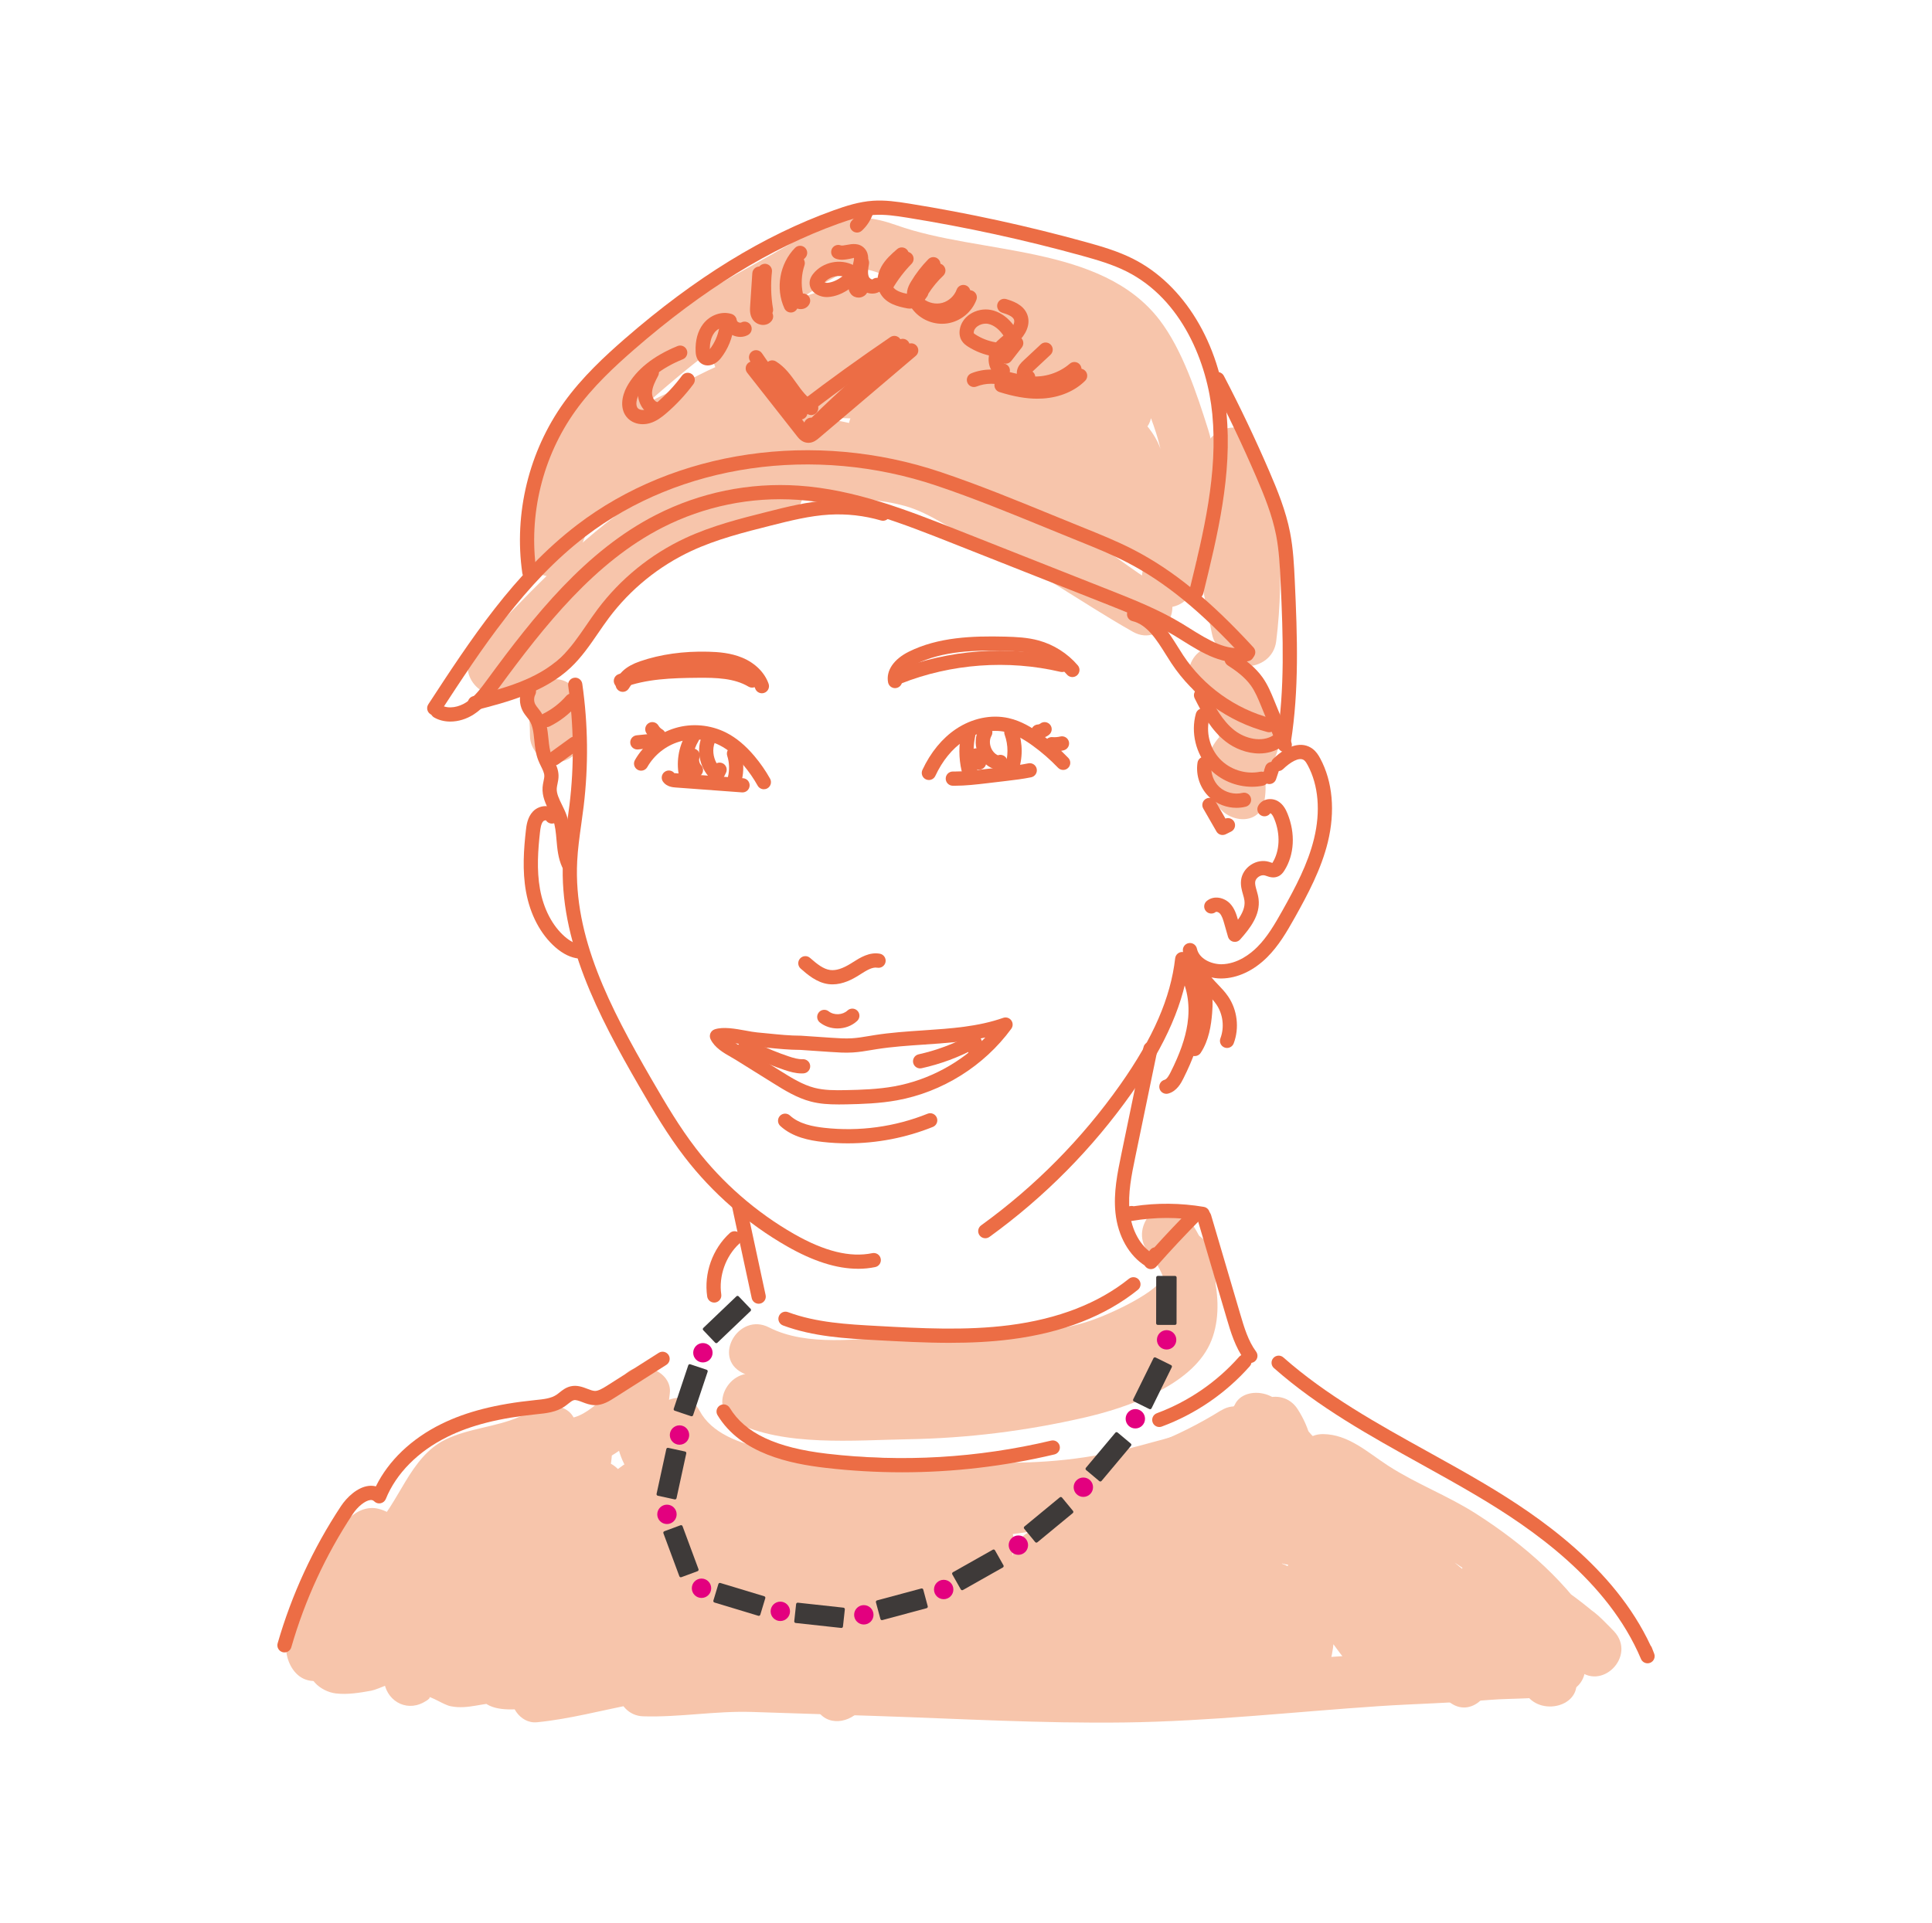 <svg width="231" height="230" viewBox="0 0 231 230" fill="none" xmlns="http://www.w3.org/2000/svg">
<path d="M144.33 83.573C145.088 83.776 145.333 86.796 145.557 87.485C145.761 88.111 145.981 88.843 146.343 89.403C148.018 92 145.922 87.276 147.24 87.165C146.337 87.242 145.235 88.742 144.903 89.441C144.497 90.297 144.426 90.935 144.586 91.868C144.708 92.579 145.241 93.286 145.124 94.019C144.491 97.984 150.559 99.691 151.197 95.693C151.557 93.438 151.056 92.329 150.659 90.193L150.342 92.62C149.815 92.938 149.841 92.932 150.419 92.603C150.806 92.394 151.163 92.142 151.492 91.848C152.029 91.358 152.384 90.832 152.629 90.141C153.315 88.207 152.312 87.391 151.546 85.832C150.735 84.18 150.951 82.119 149.993 80.426C149.125 78.892 147.684 77.95 146.004 77.5C142.085 76.449 140.412 82.523 144.33 83.573Z" fill="#F7C5AB"/>
<path d="M63.153 84.383C63.269 85.609 63.366 86.781 63.367 88.016C63.367 89.663 64.815 91.241 66.516 91.165C68.217 91.089 69.666 89.781 69.665 88.016C69.665 86.782 69.567 85.609 69.451 84.383C69.297 82.748 68.113 81.153 66.302 81.234C64.728 81.304 62.987 82.627 63.153 84.383Z" fill="#F7C5AB"/>
<path d="M61.814 82.831C65.867 82.831 65.873 76.533 61.814 76.533C57.755 76.533 57.755 82.831 61.814 82.831Z" fill="#F7C5AB"/>
<path d="M64.533 81.271C64.746 80.849 64.974 80.44 65.255 80.058L64.763 80.695C65.168 80.172 65.659 79.748 66.178 79.343C66.769 78.882 67.1 77.825 67.1 77.116C67.1 76.344 66.757 75.421 66.178 74.889C65.578 74.338 64.79 73.929 63.951 73.967C63.06 74.007 62.421 74.346 61.724 74.889C60.611 75.757 59.73 76.828 59.094 78.091C58.355 79.561 58.656 81.571 60.224 82.4C61.654 83.156 63.742 82.841 64.533 81.27V81.271Z" fill="#F7C5AB"/>
<path d="M65.11 80.412C73.349 72.956 81.08 62.989 93.019 62.099C97.036 61.799 97.069 55.499 93.019 55.801C79.005 56.846 70.405 67.138 60.657 75.959C57.645 78.685 62.11 83.128 65.111 80.413L65.11 80.412Z" fill="#F7C5AB"/>
<path d="M61.262 82.122C71.759 71.139 82.386 58.396 99.154 59.413C102.134 59.594 105.351 59.721 108.218 60.517C111.302 61.374 114.048 63.581 116.997 64.898C123.743 67.911 129.121 71.982 135.457 75.562C138.991 77.559 142.169 72.12 138.636 70.124C135.18 68.171 132.24 65.49 128.746 63.576C124.922 61.481 120.703 60.083 116.922 57.948C114.073 56.339 112.084 54.894 108.837 54.214C105.253 53.464 101.256 53.013 97.583 53.002C79.663 52.948 68.228 65.723 56.809 77.67C54.008 80.6 58.455 85.061 61.263 82.124L61.262 82.122Z" fill="#F7C5AB"/>
<path d="M150.983 74.142C150.62 72.28 150.109 70.5 149.924 68.585C149.709 66.371 150.213 64.347 150.241 62.156C150.292 58.102 143.994 58.099 143.943 62.156C143.912 64.666 143.433 66.916 143.725 69.464C143.974 71.637 144.497 73.693 144.911 75.816C145.685 79.791 151.756 78.108 150.983 74.142Z" fill="#F7C5AB"/>
<path d="M144.054 55.085C144.27 56.346 144.868 57.457 145.386 58.621C146.39 60.877 146.68 62.91 146.717 65.388C146.773 69.123 146.761 72.982 146.292 76.689C145.785 80.7 152.088 80.663 152.59 76.689C153.109 72.581 153.172 68.223 152.982 64.088C152.899 62.286 152.728 60.416 152.221 58.68C151.687 56.85 150.446 55.284 150.126 53.411C149.444 49.424 143.373 51.114 144.053 55.085H144.054Z" fill="#F7C5AB"/>
<path d="M142.76 69.636C143.205 63.346 146.435 57.648 144.452 51.366C143.106 47.103 141.371 41.822 138.637 38.258C131.673 29.177 117.143 30.487 107.213 26.94C101.627 24.944 99.102 26.466 94.21 29.327C88.751 32.519 83.256 35.103 78.339 39.185C74.805 42.119 69.789 45.667 67.282 49.463C64.353 53.897 63.477 60.751 63.156 65.94C62.902 70.04 69.03 69.893 69.454 65.94C69.963 61.196 78.177 54.412 82.674 52.627C89.256 50.016 98.202 49.657 105.174 50.237C111.812 50.789 118.643 53.111 124.818 55.552C127.675 56.682 130.504 58.151 133.025 59.921C134.633 61.05 135.69 62.258 137.103 63.528C138.01 64.344 138.188 66.131 138.202 64.256C138.973 63.244 139.743 62.232 140.514 61.219C140.636 61.186 136.702 59.97 135.542 59.631C131.792 58.534 128.025 57.502 124.28 56.386C117.267 54.296 110.176 52.629 103.059 50.934C97.479 49.605 92.269 48.993 86.526 49.157C80.369 49.333 75.242 51.796 69.944 54.826C71.216 56.475 72.488 58.123 73.76 59.772C83.68 50.061 95.599 44.713 109.703 46.286C115.935 46.981 120.202 49.901 125.163 53.388C128.406 55.667 131.923 59.147 135.968 59.67C137.747 59.9 138.999 58.035 139.117 56.521C139.404 52.834 136.867 50.33 134.22 48.083C130.514 44.938 126.217 41.601 121.652 39.87C110.359 35.586 99.015 36.714 87.664 39.821C88.849 41.363 90.035 42.905 91.22 44.447C92.63 42.446 98.409 41.176 100.854 40.522C105.204 39.359 110.042 39.267 114.337 40.657C121.643 43.021 126.512 50.036 133.677 52.358C135.529 52.958 137.807 51.319 137.663 49.321C137.154 42.257 127.563 35.217 121.195 33.545C118.357 32.8 116.518 35.754 117.639 38.171C119.657 42.525 128.692 46.455 133.003 47.238C136.966 47.958 138.666 41.889 134.677 41.165C132.226 40.72 124.33 37.696 123.077 34.992C121.892 36.534 120.706 38.076 119.521 39.618C122.079 40.29 124.461 41.916 126.42 43.62C127.691 44.726 131.242 47.623 131.365 49.321C132.694 48.309 134.023 47.297 135.351 46.284C130.964 44.862 126.996 40.357 123.112 37.925C118.935 35.31 114.208 33.597 109.261 33.377C104.287 33.155 99.407 34.133 94.815 35.994C91.677 37.266 87.799 38.405 85.782 41.267C84.148 43.586 86.844 46.576 89.338 45.893C98.249 43.454 106.368 42.349 115.5 44.638C119.053 45.529 121.99 46.913 125.003 49.015C127.017 50.421 133.037 53.726 132.819 56.521C133.869 55.471 134.918 54.422 135.968 53.372C134.502 53.182 131.251 49.973 129.787 48.939C127.488 47.316 125.236 45.476 122.83 44.019C117.592 40.848 111.385 39.819 105.345 39.769C91.065 39.651 79.367 45.471 69.306 55.319C66.737 57.833 70.019 62.04 73.122 60.265C79.306 56.727 84.628 55.162 91.751 55.417C97.988 55.64 104.124 57.728 110.174 59.118C116.789 60.638 123.249 62.678 129.774 64.537C133.211 65.516 138.468 68.298 142.187 67.292C143.53 66.929 144.489 65.635 144.499 64.255C144.542 58.327 134.58 53.192 130.128 51.041C122.259 47.238 112.894 44.365 104.152 43.858C95.799 43.374 84.489 43.997 77.132 48.382C71.246 51.89 63.926 58.75 63.154 65.939H69.452C69.729 61.474 70.583 54.664 73.926 51.43C76.656 48.789 79.826 46.019 82.791 43.637C86.843 40.382 91.237 38.226 95.71 35.687C97.877 34.457 100.749 31.983 103.397 32.212C104.822 32.335 107.214 33.616 108.626 34.028C113.175 35.354 117.789 36.19 122.44 37.077C127.006 37.948 131.816 38.775 134.404 43.149C136.17 46.135 138.819 52.158 139.04 55.519C139.34 60.082 136.788 65.009 136.461 69.635C136.175 73.68 142.474 73.662 142.759 69.635L142.76 69.636Z" fill="#F7C5AB"/>
<path d="M129.873 54.093C126.184 52.486 122.299 51.821 118.392 50.951C114.05 49.985 109.782 48.494 105.397 47.791C101.432 47.156 99.725 53.224 103.723 53.864C107.589 54.483 111.332 55.787 115.155 56.645C118.954 57.498 123.099 57.965 126.695 59.531C130.374 61.134 133.584 55.709 129.873 54.093Z" fill="#F7C5AB"/>
<path d="M88.754 164.185C93.994 166.861 100.075 166.464 105.766 166.216C111.383 165.972 116.96 165.859 122.575 165.737C129.461 165.587 143.226 162.194 145.231 154.243C146.222 150.312 140.15 148.634 139.158 152.569C138.695 154.404 132.833 157.155 130.154 158.026C126.435 159.236 122.867 159.418 118.985 159.391C115.207 159.365 111.468 159.715 107.695 159.869C102.728 160.071 96.569 161.113 91.933 158.746C88.33 156.906 85.139 162.34 88.754 164.185Z" fill="#F7C5AB"/>
<path d="M144.962 150.42C144.879 150.001 144.652 149.599 144.49 149.217L144.807 149.969C144.759 149.853 144.718 149.738 144.693 149.614C144.596 149.204 144.408 148.847 144.129 148.543C143.907 148.2 143.612 147.93 143.245 147.732C142.884 147.502 142.493 147.377 142.074 147.358C141.655 147.264 141.237 147.283 140.818 147.414L140.066 147.731C139.593 148.011 139.216 148.388 138.936 148.861L138.619 149.613C138.469 150.171 138.469 150.729 138.619 151.287C138.702 151.706 138.929 152.108 139.091 152.49L138.774 151.738C138.822 151.854 138.863 151.969 138.888 152.093C138.985 152.503 139.173 152.86 139.452 153.164C139.674 153.507 139.969 153.777 140.336 153.975C140.697 154.205 141.088 154.33 141.507 154.349C141.926 154.443 142.344 154.424 142.763 154.293L143.515 153.976C143.988 153.696 144.365 153.319 144.645 152.846L144.962 152.094C145.112 151.536 145.112 150.978 144.962 150.42Z" fill="#F7C5AB"/>
<path d="M137.281 149.723C146.29 161.007 125.409 164.395 118.565 165.234C114.644 165.714 110.706 165.827 106.76 165.865C104.346 165.888 101.943 165.884 99.536 165.706C97.129 165.528 93.293 165.763 91.128 164.658C87.524 162.82 84.333 168.252 87.949 170.096C93.695 173.027 102.197 172.24 108.52 172.13C115.723 172.005 122.682 171.138 129.706 169.523C134.668 168.382 142.318 165.788 144.654 160.751C146.848 156.022 144.801 149.109 141.735 145.269C139.206 142.102 134.776 146.584 137.281 149.723Z" fill="#F7C5AB"/>
<path d="M78.221 171.921C81.16 177.405 87.208 178.729 92.98 179.552C100.693 180.652 108.527 180.793 116.306 181.12C124.105 181.448 131.352 180.876 138.874 178.721C143.443 177.412 148.61 175.902 152.186 172.618C153.918 171.028 153.044 167.908 150.796 167.354L150.553 167.294C146.618 166.325 144.938 172.398 148.879 173.367L149.122 173.427C148.659 171.672 148.196 169.918 147.732 168.163C144.874 170.788 139.928 171.9 136.302 172.889C130.331 174.517 124.556 175.09 118.376 174.9C112.858 174.73 107.326 174.447 101.812 174.18C96.672 173.931 86.465 173.979 83.659 168.741C81.744 165.167 76.304 168.344 78.221 171.92V171.921Z" fill="#F7C5AB"/>
<path d="M145.978 168.687C135.536 175.184 123.594 177.133 111.404 177.814C104.849 178.18 98.471 177.516 92.018 176.406C88.955 175.879 85.378 175.75 82.647 174.15C79.434 172.268 79.656 170.031 80.085 166.648C80.423 163.973 76.386 162.443 74.709 164.421C73.367 166.004 69.583 170.44 67.251 169.457C67.984 170.19 68.717 170.923 69.451 171.657C69.224 170.951 68.952 170.3 68.636 169.63C67.995 168.267 66.386 167.989 65.08 168.183C64.038 168.337 63.121 169.009 62.156 169.43C59.293 170.678 56.013 170.816 53.257 172.169C48.932 174.293 47.789 179.774 44.484 182.975C45.505 182.705 46.527 182.435 47.548 182.165C48.457 183.098 48.557 183.112 47.846 182.208C47.566 181.735 47.189 181.358 46.716 181.078C46.096 180.675 45.209 180.34 44.477 180.35C42.285 180.383 40.86 182.431 39.774 184.055C37.648 187.236 32.864 194.534 34.531 198.731C35.052 200.042 36.072 201.042 37.568 201.043C42.184 201.045 46.923 193.764 49.689 190.792C50.722 189.682 51.726 188.544 52.767 187.441C53.528 186.636 54.284 185.816 55.091 185.055C56.946 183.306 57.485 184.016 55.163 183.582C54.536 182.04 53.908 180.498 53.281 178.956C50.549 184.342 43.492 190.469 44.546 197.024C44.896 199.202 47.535 199.678 49.172 198.906C52.609 197.286 55.078 193.934 57.508 191.108C60.715 187.379 63.952 183.699 67.282 180.081C65.797 178.596 64.313 177.112 62.828 175.627C60.367 178.485 58.238 181.62 56.221 184.804C54.482 187.549 52.083 190.441 51.085 193.547C50.569 195.153 51.69 197.003 53.285 197.421C56.957 198.384 59.397 194.931 61.618 192.555C65.617 188.277 69.805 184.2 73.935 180.049C76.797 177.171 72.364 172.737 69.481 175.595C63.103 181.919 56.699 189.019 54.718 198.043C54.113 200.798 56.856 202.854 59.344 201.599C63.81 199.347 65.623 192.235 67.658 188.057C69.814 183.631 72.997 178.579 73.187 173.533C73.227 172.464 72.566 171.323 71.627 170.814C66.441 168.003 59.156 174.805 55.781 178.276C52.049 182.114 45.74 188.948 47.199 194.893C50.499 208.348 73.919 183.377 77.672 180.675C76.236 179.239 74.8 177.803 73.363 176.366C70.015 182.573 60.082 193.502 63.466 200.962C64.295 202.789 67.139 202.979 68.412 201.599C73.778 195.783 78.055 188.836 82.613 182.385L77.175 179.206C74.472 184.472 71.793 189.89 69.936 195.527C69.041 198.245 68.098 201.935 71.155 203.64C74.852 205.702 77.726 201.227 79.248 198.513C82.1 193.428 84.768 187.805 86.894 182.381C88.022 179.504 83.574 176.923 81.63 179.317C78.045 183.734 74.414 194.256 77.013 199.57C77.45 200.464 78.724 201.244 79.732 201.13C86.736 200.338 86.962 188.926 91.54 184.961C89.785 183.94 88.031 182.918 86.276 181.897C85.442 186.624 81.982 193.296 83.526 198.087C84.258 200.358 87.028 201.153 88.79 199.477C92.702 195.756 94.202 189.616 97.136 185.118C95.217 184.309 93.299 183.5 91.38 182.691C89.813 187.589 85.296 194.555 87.446 199.863C88.326 202.036 90.846 203.013 92.71 201.253C97.154 197.055 99.008 190.143 101.71 184.786L95.954 184.034C95.583 181.932 95.455 184.735 95.184 185.636C94.76 187.046 94.263 188.433 93.824 189.838C92.939 192.671 92.299 195.325 92.586 198.325C92.815 200.718 95.079 202.225 97.325 201.044C102.085 198.541 101.64 190.386 104.905 186.577C103.113 185.835 101.321 185.092 99.529 184.35C99.478 190.668 94.283 198.154 97.59 204.315C98.821 206.609 101.688 206.073 103.028 204.315C106.923 199.205 108.385 191.227 110.856 185.302C108.832 184.744 106.807 184.186 104.783 183.628C103.803 189.009 101.808 194.718 103.465 200.129C103.924 201.628 105.713 202.966 107.339 202.329C112.719 200.22 112.654 190.912 114.823 186.344L108.955 184.755C108.41 190.736 105.541 199.277 109.836 204.404C111.136 205.956 113.865 205.425 114.782 203.767C117.858 198.204 119.039 191.406 121.074 185.391C119.012 185.112 116.95 184.833 114.888 184.554C114.528 189.224 112.06 200.455 117.648 203.027C119.264 203.771 120.938 203.431 121.957 201.897C125.032 197.266 125.656 191.948 127.448 186.811H121.375C122.893 191.532 120.43 197.502 123.355 201.921C124.806 204.113 128.387 203.9 129.111 201.169C130.638 195.412 130.8 189.356 132.366 183.598H126.293C127.584 189.367 125.544 195.337 127.612 201.17C128.376 203.326 131.131 204.365 132.876 202.56C134.516 200.863 134.471 198.767 134.779 196.499C135.35 192.297 135.711 188.075 136.419 183.891H130.346C131.835 189.367 132.097 194.961 135.211 199.867C136.197 201.421 138.82 202.154 140.157 200.504C141.865 198.397 141.7 195.889 141.981 193.286C142.344 189.918 141.852 183.988 143.289 180.927C141.37 180.676 139.452 180.425 137.533 180.175C138.406 185.24 138.151 193.643 142.549 197.02C144.577 198.577 147.192 196.419 147.288 194.301C147.509 189.392 145.76 185.01 145.519 180.195L139.651 181.784C139.531 181.554 140.943 190.142 140.416 190.486L144.725 191.616C142.765 188.987 141.464 186.188 140.326 183.118C139.596 181.148 139.366 179.871 137.327 178.939C135.846 178.262 133.857 178.437 133.018 180.069C131.411 183.196 131.479 185.657 130.969 189.071C132.26 188.338 133.552 187.605 134.843 186.871C133.356 186.545 131.813 183.204 130.991 182.056C130.107 180.822 128.925 180.33 127.435 180.609C122.704 181.495 121.284 188.456 116.953 189.216L120.017 190.026C120.8 190.687 121.008 190.094 120.64 188.247L115.376 189.637C117.639 192.145 119.013 194.591 121.771 196.681C124.618 198.838 127.769 200.22 131.156 201.31C135.024 202.554 136.68 196.475 132.83 195.237C129.667 194.219 126.779 192.892 124.295 190.642C122.507 189.022 121.435 186.965 119.829 185.184C118.254 183.438 115.108 184.337 114.565 186.574C113.753 189.923 113.379 195.449 118.207 195.347C123.498 195.235 124.767 187.497 129.108 186.684L125.552 185.237C127.656 188.173 129.387 192.118 133.169 192.946C134.676 193.276 136.78 192.501 137.043 190.746C137.423 188.204 137.264 185.571 138.457 183.249L134.148 184.379C133.96 184.293 135.448 187.95 135.901 188.972C136.831 191.071 137.913 192.954 139.287 194.797C140.264 196.108 142.042 196.941 143.596 195.927C148.232 192.901 147.298 182.84 145.09 178.608C143.662 175.871 139.066 177.103 139.222 180.197C139.463 184.994 141.211 189.427 140.991 194.303L145.73 191.584C146.75 192.545 146.751 192.041 145.733 190.07C145.381 188.782 145.084 187.481 144.842 186.167C144.351 183.628 144.048 181.052 143.608 178.503C143.16 175.906 138.969 175.372 137.852 177.751C136.843 179.901 136.886 182.375 136.635 184.71C136.4 186.896 136.176 189.082 135.925 191.266C135.87 191.748 135.617 196.162 135.704 196.054L140.65 196.691C137.885 192.333 137.746 187.094 136.42 182.219C135.654 179.401 130.884 179.04 130.347 182.219C129.843 185.202 129.474 188.187 129.126 191.191C128.956 192.658 128.536 197.992 128.423 198.109C130.178 198.572 131.932 199.035 133.687 199.499C131.627 193.687 133.666 187.725 132.368 181.927C131.677 178.84 127.086 179.016 126.295 181.927C124.73 187.685 124.567 193.742 123.04 199.498C124.959 199.247 126.877 198.996 128.796 198.746C126.402 195.128 128.757 189.201 127.451 185.141C126.473 182.1 122.4 182.208 121.378 185.141C119.766 189.764 119.296 194.545 116.522 198.722C117.958 198.345 119.394 197.969 120.831 197.592C120.818 197.586 120.566 193.301 120.604 191.914C120.671 189.46 121.002 187.005 121.191 184.558C121.476 180.855 116.089 180.517 115.005 183.721C113.163 189.165 112.129 195.564 109.348 200.593C110.997 200.381 112.645 200.168 114.294 199.956C113.239 198.696 114.134 194.306 114.268 193.038C114.562 190.272 115.005 187.531 115.258 184.76C115.538 181.693 110.704 180.403 109.39 183.171C108.26 185.551 107.531 188.156 106.695 190.654C106.566 191.039 105.102 196.484 105.67 196.261L109.544 198.461C108.27 194.302 110.109 189.443 110.862 185.308C111.602 181.246 106.333 179.93 104.789 183.634C102.548 189.008 101.111 196.531 97.596 201.143H103.034C101.95 199.123 103.82 194.29 104.296 192.133C104.871 189.527 105.812 187.04 105.834 184.357C105.855 181.774 102.276 180.009 100.458 182.13C98.907 183.939 97.896 185.801 97.047 188.028C96.604 189.191 96.245 190.384 95.8 191.546C95.386 192.628 92.96 196.239 94.153 195.612L98.892 198.331C98.364 192.817 102.973 187.681 102.034 182.366C101.567 179.724 97.451 179.288 96.278 181.614C93.892 186.344 92.161 193.124 88.263 196.806L93.527 198.196C92.069 194.596 96.359 187.819 97.461 184.372C98.587 180.853 93.593 179.051 91.705 181.945C89.129 185.893 87.744 191.794 84.343 195.029C86.098 195.492 87.852 195.955 89.607 196.419C88.685 193.557 91.764 186.938 92.357 183.578C92.907 180.462 89.557 178.381 87.093 180.514C85.197 182.156 84.203 184.848 83.017 187.011C82.138 188.614 81.276 190.227 80.394 191.828C80.019 192.51 77.872 195.05 79.738 194.839C80.644 195.359 81.551 195.879 82.457 196.399C81.441 194.322 84.593 185.623 86.09 183.778C84.335 182.757 82.581 181.735 80.826 180.714C79.571 183.917 77.835 187.014 76.348 190.117C75.199 192.516 73.911 197.01 71.462 198.339H74.641C76.366 199.086 74.944 198.941 76.015 197.208C76.446 196.51 76.996 194.602 77.202 194.073C78.763 190.067 80.657 186.213 82.619 182.391C84.491 178.743 79.504 175.923 77.181 179.212C72.94 185.215 68.955 191.743 63.965 197.151C65.614 197.363 67.262 197.576 68.911 197.788C68.979 198.606 69.099 198.465 69.271 197.366C69.617 196.052 70.108 194.789 70.744 193.578C71.448 192.07 72.269 190.637 73.13 189.212C75.066 186.007 77.029 182.848 78.808 179.549C80.189 176.989 77.214 173.286 74.499 175.24C67.511 180.272 61.811 187.679 54.075 191.606C53.127 191.79 52.937 192.108 53.508 192.561L54.275 190.537C55.746 188.313 57.142 186.159 58.932 184.149C60.207 182.717 61.555 181.311 63.042 180.099C63.216 179.957 68.62 176.345 68.454 176.256C67.934 175.35 67.414 174.443 66.894 173.537C66.744 177.514 63.527 182.175 61.806 185.733C60.478 188.481 58.868 194.803 56.17 196.164L60.796 199.72C62.547 191.745 68.312 185.631 73.94 180.051C72.455 178.566 70.971 177.082 69.486 175.597C66.735 178.363 63.924 181.058 61.169 183.817C59.787 185.2 58.504 186.676 57.17 188.104C56.552 188.765 53.618 190.997 54.965 191.35C55.698 192.641 56.431 193.933 57.165 195.224C57.948 192.787 60.298 190.145 61.666 187.986C63.39 185.265 65.185 182.526 67.288 180.084C69.907 177.043 65.606 172.62 62.834 175.63C59.92 178.796 57.057 181.988 54.256 185.257C51.916 187.987 49.327 191.901 45.999 193.47C47.541 194.097 49.083 194.725 50.625 195.352C50.423 194.098 53.701 190.119 54.358 189.114C55.858 186.819 57.484 184.584 58.726 182.137C59.571 180.472 58.962 177.907 56.844 177.511C53.171 176.824 50.141 181.047 47.953 183.383C46.602 184.825 45.287 186.295 43.921 187.724C43.257 188.418 38.019 194.748 37.575 194.748C38.587 195.519 39.599 196.289 40.612 197.06C39.848 195.137 44.318 187.443 46.074 186.222H42.895C43.9 186.682 44.737 188.472 46.718 188.354C48.88 188.225 49.956 186.337 51.07 184.725C52.067 183.281 52.992 181.796 53.977 180.341C55.541 178.029 57.042 177.757 59.697 176.94C60.983 176.544 62.26 176.167 63.515 175.69C63.335 175.758 68.659 173.979 66.762 174.26C65.577 173.778 64.391 173.295 63.206 172.813C66.689 180.216 75.809 172.846 79.171 168.88C77.379 168.138 75.587 167.395 73.795 166.653C73.053 172.517 73.873 176.691 79.477 179.594C86.296 183.126 96 183.836 103.582 184.157C119.032 184.81 135.939 182.361 149.166 174.132C152.601 171.995 149.442 166.544 145.987 168.694L145.978 168.687Z" fill="#F7C5AB"/>
<path d="M141.307 175.942C139.563 181.368 140.548 187.744 142.309 193.058C143.168 195.65 144.281 199.445 146.963 200.692C156.63 205.188 150.061 180.09 148.936 177.033C147.516 173.174 142.26 174.727 142.863 178.707C143.716 184.345 145.663 189.531 148.131 194.643C149.35 197.167 153.187 196.346 153.887 193.891C154.617 191.333 153.554 188.653 153.108 186.093C152.431 182.207 151.965 178.209 150.694 174.461C148.775 175.27 146.857 176.079 144.938 176.888C147.02 180.858 150.492 188.516 156.153 186.984C157.416 186.642 158.552 185.309 158.465 183.947C158.295 181.301 157.882 178.835 156.909 176.353C156.055 174.176 153.967 171.914 153.716 169.569L147.53 170.406C148.425 172.703 149.612 174.751 151.118 176.703C152.56 178.573 156.348 178.943 156.874 175.951C157.327 173.372 156.567 170.718 155.147 168.52C153.241 165.571 148.454 167.402 149.391 170.947C150.849 176.464 156.151 178.688 160.56 181.456C163.593 183.36 168.544 188.831 172.531 186.483C176.022 184.428 172.856 178.982 169.352 181.045C170.89 180.14 169.597 180.101 168.416 179.278C166.848 178.184 165.361 177.037 163.738 176.018C161.031 174.318 156.376 172.726 155.464 169.273L149.708 171.7C149.684 171.662 150.86 173.935 150.8 174.277C152.719 174.026 154.637 173.775 156.556 173.525C155.431 172.066 154.278 170.465 153.603 168.733C152.432 165.729 147.007 165.736 147.417 169.57C147.973 174.772 151.822 178.572 152.166 183.948L154.478 180.911C154.516 180.901 150.893 174.695 150.376 173.709C148.737 170.585 143.465 172.73 144.62 176.136C145.548 178.871 146.02 181.753 146.511 184.595C146.846 186.532 148.333 190.398 147.814 192.218C149.733 191.967 151.651 191.716 153.57 191.466C151.31 186.786 149.714 182.171 148.937 177.034L142.864 178.708C143.802 181.257 144.188 184.149 144.741 186.807C145.081 188.444 145.374 190.089 145.616 191.744C144.907 194.467 145.691 195.537 147.967 194.954C149.897 195.568 150.391 195.296 149.45 194.137C149.466 193.023 148.152 190.707 147.847 189.579C146.822 185.787 146.152 181.443 147.382 177.618C148.625 173.75 142.546 172.094 141.309 175.944L141.307 175.942Z" fill="#F7C5AB"/>
<path d="M161.033 173.309L160.923 173.08L158.204 177.819C160.05 177.836 163.012 180.901 164.679 181.862C167.518 183.499 170.528 184.703 173.299 186.474C178.156 189.579 182.739 193.511 185.724 198.463C187.487 201.387 192.902 199.44 191.48 196.036C191.231 195.44 190.605 194.357 190.381 193.688C188.839 194.873 187.297 196.059 185.755 197.244C186.976 197.782 187.591 198.619 188.53 199.554C191.415 202.427 195.736 198.067 192.984 195.1C189.615 191.469 183.866 187.859 179.592 185.465C177.015 184.021 173.383 187.076 175.283 189.774C177.93 193.53 180.633 197.617 182.214 201.973L187.97 199.546C183.346 193.063 175.451 189.054 169.996 183.236C167.609 180.691 162.836 184.176 165.05 187.052C168.566 191.622 173.647 197.947 179.524 199.385C181.983 199.987 184.756 197.12 183.08 194.759C181.325 192.286 178.362 190.946 175.83 189.345C171.826 186.813 167.619 184.548 163.807 181.728C160.8 179.504 157.733 184.148 159.991 186.674C164.198 191.381 169.247 197.089 172.346 202.56C173.782 201.124 175.218 199.688 176.655 198.251C173.195 195.832 170.016 193.091 167.092 190.045C166.107 189.019 160.696 183.085 160.86 182.721C159.211 182.933 157.563 183.146 155.914 183.358C157.403 185.046 158.259 188.633 159.167 190.606C160.775 194.099 162.51 197.511 164.209 200.958C165.115 199.378 166.022 197.799 166.928 196.219C168.36 196.907 168.639 196.893 167.767 196.175C167.363 195.75 166.971 195.314 166.59 194.867C165.613 193.764 164.706 192.596 163.779 191.451C162.337 189.671 160.96 187.62 159.167 186.168C157.507 184.824 154.385 184.998 153.903 187.558C153.287 190.834 154.197 195.605 152.345 198.352L157.291 197.715C156.658 196.99 154.623 192.758 155.151 191.574L149.283 189.985C149.153 192.719 149.461 196.223 147.164 198.209L150.228 197.399C150.98 197.606 149.723 193.901 149.514 193.579C148.351 191.779 145.11 191.291 144.076 193.579C143.887 193.994 143.699 194.411 143.514 194.828C143.077 195.373 143.298 195.673 144.178 195.73C144.048 196.513 145.569 195.756 143.895 195.215C142.772 194.852 141.098 194.481 140.008 195.3C138.957 196.09 139.966 195.916 140.836 195.79C140.524 195.835 139.643 195.313 139.191 195.322C138.419 195.338 137.903 195.48 137.183 195.696C134.09 196.622 139.607 196.639 139.316 196.309C136.635 193.258 132.195 197.728 134.862 200.763C136.684 202.837 137.971 202.14 140.093 201.3C137.891 201.217 137.482 201.396 138.866 201.836C139.3 202.027 139.755 202.127 140.233 202.134C140.793 202.128 142.66 201.709 142.883 201.068C143.231 200.07 138.939 200.176 141.768 201.619C142.728 202.108 143.841 202.346 144.904 202.113C147.451 201.555 148.564 198.856 149.512 196.758H144.074C145.039 198.252 144.342 200.14 145.691 201.712C146.91 203.132 148.73 204.017 150.603 203.314C155.36 201.528 155.392 193.955 155.581 189.985C155.723 186.998 151 185.508 149.713 188.396C147.802 192.682 149.894 198.8 152.837 202.169C154.253 203.791 156.726 203.1 157.783 201.532C160.305 197.791 159.184 193.446 159.976 189.233C158.221 189.696 156.467 190.159 154.712 190.623C157.961 193.253 162.094 202.957 166.926 202.517C169.373 202.294 170.756 200.032 169.645 197.778C167.636 193.703 165.54 189.677 163.717 185.511C162.715 183.221 162.045 180.806 160.365 178.903C159.119 177.491 156.23 177.741 155.419 179.54C153.593 183.592 156.478 187.254 159.021 190.412C163.15 195.539 168.091 199.923 173.473 203.687C176.163 205.568 179.245 201.962 177.782 199.378C174.461 193.516 168.952 187.264 164.442 182.218C163.17 183.867 161.898 185.515 160.626 187.164C163.654 189.404 166.948 191.296 170.168 193.25C172.087 194.415 176.319 196.075 177.64 197.936L181.196 193.31C177.151 192.32 172.91 187.021 170.487 183.871C168.838 185.143 167.19 186.415 165.541 187.687C170.564 193.043 178.299 196.789 182.53 202.722C184.442 205.403 189.596 203.906 188.286 200.295C186.513 195.407 183.703 190.823 180.72 186.591C179.284 188.027 177.848 189.463 176.411 190.9C180.253 193.052 185.529 196.317 188.528 199.55C190.013 198.065 191.497 196.581 192.982 195.096C191.655 193.775 190.677 192.57 188.932 191.801C186.648 190.794 183.348 192.488 184.306 195.357C184.592 196.215 185.056 196.872 185.405 197.705C187.324 196.896 189.242 196.087 191.161 195.278C187.599 189.37 182.276 184.738 176.476 181.029C173.087 178.862 169.347 177.475 165.97 175.29C163.542 173.719 161.242 171.541 158.203 171.513C155.663 171.49 154.483 174.167 155.484 176.252L155.594 176.481C157.348 180.134 162.78 176.942 161.032 173.302L161.033 173.309Z" fill="#F7C5AB"/>
<path d="M39.59 195.553C38.193 196.336 37.697 197.098 37.123 198.543C36.285 200.654 38.364 202.316 40.16 202.529C41.546 202.694 43.017 202.45 44.39 202.2C45.221 202.049 47.943 200.714 48.519 200.801C47.786 200.068 47.053 199.335 46.319 198.601C46.297 198.497 45.863 200.383 45.902 200.884C46.085 203.276 48.432 204.791 50.641 203.603C51.071 203.372 51.926 202.865 50.846 202.858C51.647 202.863 52.999 203.884 53.892 204.061C56.036 204.487 57.845 203.552 59.972 203.671C58.96 202.342 57.948 201.013 56.935 199.685C55.95 206.338 62.789 204.164 66.812 203.866L65.223 197.998C63.265 199.041 61.775 199.738 61.173 201.989C60.688 203.803 62.124 206.181 64.21 205.975C68.139 205.587 71.912 204.548 75.786 203.814C78.011 203.392 80.249 203.142 82.494 202.855C82.748 202.822 85.262 202.277 85.211 202.256C85.462 200.337 85.713 198.419 85.963 196.5C82.838 197.672 79.329 198.401 76.055 199.078C72.475 199.818 73.449 205.155 76.892 205.264C81.225 205.401 85.543 204.604 89.894 204.743C94.874 204.902 99.858 205.061 104.838 205.227C114.775 205.557 124.526 206.13 134.472 206C144.629 205.867 154.701 204.731 164.833 204.052C169.244 203.756 173.65 203.677 178.06 203.305C181.074 203.051 184.445 203.321 187.359 202.387C191.204 201.155 189.56 195.072 185.685 196.314C182.396 197.368 177.989 196.999 174.558 197.265C170.134 197.609 165.699 197.732 161.263 198.018C151.646 198.638 142.137 199.559 132.493 199.734C123.231 199.902 114.098 199.237 104.838 198.929C99.858 198.764 94.874 198.604 89.894 198.445C85.544 198.306 81.226 199.103 76.892 198.966C77.171 201.028 77.45 203.09 77.729 205.152C80.995 204.477 84.53 203.739 87.637 202.574C89.84 201.748 91.139 197.997 88.389 196.818C85.57 195.61 82.665 196.505 79.695 196.886C74.496 197.554 69.41 199.164 64.208 199.678C65.22 201.007 66.232 202.336 67.245 203.664C66.958 204.737 67.346 203.999 68.4 203.437C71.077 202.011 69.945 197.337 66.811 197.569C65.767 197.646 64.747 197.769 63.71 197.912C62.483 198.081 61.098 197.674 62.106 198.909L62.916 201.973L63.007 201.361C63.316 199.277 62.199 197.499 59.97 197.375C58.403 197.287 57.916 197.807 56.434 197.865C53.994 197.961 54.202 196.788 52.431 196.624C50.323 196.429 49.235 197.213 47.46 198.167L52.199 200.886C52.092 199.48 52.7 198.398 52.391 196.929C52.189 195.97 51.192 194.879 50.191 194.729C46.698 194.206 43.705 196.655 40.157 196.233C41.169 197.562 42.181 198.891 43.194 200.219L42.766 200.993C46.302 199.012 43.131 193.569 39.587 195.555L39.59 195.553Z" fill="#F7C5AB"/>
<path d="M91.096 82.912C90.744 82.912 90.415 82.692 90.293 82.341C89.982 81.451 89.184 80.681 88.099 80.229C86.98 79.762 85.717 79.67 84.628 79.643C81.864 79.572 79.326 79.926 77.087 80.697C76.624 80.855 76.095 81.088 75.729 81.399C75.708 81.503 75.667 81.604 75.605 81.698L75.167 82.361C74.943 82.702 74.511 82.838 74.133 82.679C73.757 82.524 73.543 82.123 73.623 81.725C73.859 80.557 74.839 79.669 76.534 79.087C78.965 78.252 81.707 77.866 84.672 77.941C85.917 77.973 87.376 78.084 88.753 78.658C90.284 79.297 91.431 80.435 91.899 81.782C92.053 82.225 91.819 82.71 91.376 82.864C91.283 82.896 91.188 82.912 91.096 82.912Z" fill="#EC6D45"/>
<path d="M74.238 82.285C73.895 82.285 73.572 82.076 73.443 81.736C73.276 81.298 73.497 80.806 73.936 80.639C76.921 79.504 80.12 79.387 83.408 79.361C85.902 79.345 88.304 79.425 90.363 80.656C90.765 80.897 90.897 81.42 90.657 81.823C90.416 82.226 89.893 82.356 89.49 82.117C87.809 81.112 85.655 81.037 83.422 81.062C80.295 81.086 77.263 81.194 74.54 82.229C74.441 82.267 74.339 82.285 74.238 82.285Z" fill="#EC6D45"/>
<path d="M107.017 82.3C106.616 82.3 106.258 82.016 106.182 81.606C105.921 80.21 106.853 78.838 108.674 77.934C112.187 76.192 116.264 76.043 120.161 76.139C121.525 76.175 122.857 76.237 124.174 76.596C125.984 77.088 127.65 78.147 128.867 79.575C129.172 79.931 129.129 80.469 128.771 80.773C128.415 81.076 127.878 81.035 127.572 80.677C126.575 79.507 125.209 78.639 123.726 78.236C122.593 77.927 121.372 77.873 120.117 77.84C116.697 77.752 112.769 77.799 109.429 79.457C108.618 79.859 107.72 80.581 107.853 81.293C107.939 81.754 107.635 82.198 107.173 82.284C107.12 82.294 107.068 82.299 107.016 82.299L107.017 82.3Z" fill="#EC6D45"/>
<path d="M107.409 81.815C107.071 81.815 106.751 81.612 106.618 81.278C106.445 80.841 106.659 80.347 107.096 80.174C113.421 77.667 120.555 77.142 127.183 78.695C127.64 78.802 127.924 79.26 127.817 79.717C127.711 80.174 127.253 80.453 126.795 80.351C120.5 78.873 113.728 79.372 107.724 81.755C107.621 81.795 107.515 81.815 107.411 81.815H107.409Z" fill="#EC6D45"/>
<path d="M111.059 93.287C110.939 93.287 110.817 93.262 110.701 93.207C110.275 93.009 110.092 92.503 110.29 92.077C111.263 89.99 112.645 88.304 114.29 87.197C116.223 85.897 118.517 85.418 120.589 85.88C122.166 86.234 123.492 87.093 124.473 87.802C125.642 88.65 126.739 89.606 127.732 90.644C128.057 90.983 128.045 91.521 127.706 91.846C127.368 92.172 126.83 92.16 126.504 91.82C125.581 90.856 124.562 89.967 123.476 89.179C122.217 88.269 121.213 87.763 120.219 87.54C118.625 87.183 116.764 87.583 115.24 88.609C113.852 89.542 112.674 90.99 111.832 92.796C111.688 93.106 111.381 93.287 111.061 93.287H111.059Z" fill="#EC6D45"/>
<path d="M126.074 89.868C125.941 89.868 125.808 89.862 125.676 89.85C125.208 89.811 124.861 89.398 124.901 88.93C124.941 88.463 125.36 88.117 125.821 88.156C126.142 88.184 126.464 88.159 126.779 88.082C127.235 87.975 127.694 88.254 127.805 88.71C127.914 89.168 127.633 89.626 127.177 89.737C126.814 89.823 126.445 89.868 126.074 89.868Z" fill="#EC6D45"/>
<path d="M124.139 88.344C123.684 88.344 123.306 87.984 123.29 87.525C123.273 87.055 123.64 86.662 124.109 86.644C124.201 86.641 124.295 86.606 124.365 86.549C124.732 86.254 125.267 86.314 125.561 86.678C125.855 87.044 125.796 87.581 125.43 87.874C125.075 88.16 124.626 88.328 124.169 88.344C124.158 88.344 124.148 88.344 124.138 88.344L124.139 88.344Z" fill="#EC6D45"/>
<path d="M115.931 93.004C115.856 93.004 115.781 92.994 115.705 92.975C115.531 92.931 115.104 92.762 114.969 92.163C114.627 90.67 114.623 89.09 114.956 87.595C115.058 87.136 115.518 86.849 115.971 86.949C116.43 87.052 116.719 87.506 116.617 87.964C116.367 89.086 116.345 90.264 116.548 91.396C116.664 91.496 116.757 91.623 116.807 91.763C116.913 92.059 116.824 92.469 116.612 92.701C116.433 92.897 116.186 93.005 115.932 93.005L115.931 93.004Z" fill="#EC6D45"/>
<path d="M120.917 92.879C120.819 92.879 120.72 92.862 120.623 92.826C120.183 92.664 119.957 92.175 120.119 91.734C120.57 90.51 120.571 89.105 120.124 87.88C119.963 87.439 120.19 86.95 120.631 86.789C121.075 86.628 121.561 86.855 121.722 87.296C122.306 88.895 122.303 90.727 121.715 92.322C121.588 92.666 121.263 92.879 120.917 92.879Z" fill="#EC6D45"/>
<path d="M114.15 93.971C114.071 93.971 113.992 93.971 113.912 93.971C113.442 93.964 113.067 93.577 113.074 93.108C113.081 92.643 113.461 92.27 113.925 92.27C113.99 92.272 114.074 92.272 114.149 92.272C115.365 92.272 116.614 92.125 117.825 91.981L120.135 91.707C121.065 91.598 122.026 91.483 122.95 91.293C123.415 91.196 123.859 91.495 123.955 91.954C124.05 92.414 123.754 92.864 123.294 92.959C122.298 93.164 121.3 93.282 120.334 93.397L118.031 93.67C116.765 93.819 115.465 93.973 114.151 93.973L114.15 93.971Z" fill="#EC6D45"/>
<path d="M91.332 94.392C91.034 94.392 90.745 94.236 90.588 93.957C90.109 93.099 89.541 92.281 88.904 91.525C87.975 90.422 87.047 89.644 86.07 89.145C84.584 88.384 82.811 88.225 81.212 88.704C79.612 89.183 78.221 90.289 77.394 91.742C77.162 92.15 76.642 92.292 76.234 92.06C75.826 91.828 75.683 91.308 75.916 90.9C76.957 89.071 78.71 87.676 80.725 87.075C82.74 86.469 84.972 86.673 86.844 87.631C88.028 88.235 89.126 89.15 90.207 90.43C90.912 91.267 91.54 92.174 92.073 93.125C92.302 93.535 92.156 94.054 91.748 94.283C91.615 94.356 91.474 94.391 91.332 94.391L91.332 94.392Z" fill="#EC6D45"/>
<path d="M87.855 93.999C87.785 93.999 87.714 93.99 87.644 93.973C87.189 93.857 86.914 93.394 87.03 92.939C87.242 92.11 87.214 91.206 86.952 90.393C86.808 89.946 87.054 89.467 87.501 89.323C87.949 89.179 88.427 89.425 88.571 89.872C88.929 90.985 88.967 92.225 88.678 93.359C88.579 93.744 88.234 93.999 87.855 93.999Z" fill="#EC6D45"/>
<path d="M82.077 93.753C81.696 93.753 81.349 93.495 81.253 93.108C80.797 91.28 81.099 89.31 82.081 87.704C82.326 87.302 82.849 87.177 83.25 87.422C83.651 87.667 83.777 88.191 83.532 88.591C82.797 89.794 82.562 91.328 82.903 92.696C83.016 93.152 82.739 93.614 82.284 93.727C82.215 93.745 82.145 93.753 82.077 93.753Z" fill="#EC6D45"/>
<path d="M88.78 94.77C88.759 94.77 88.738 94.77 88.717 94.767L80.793 94.182C80.444 94.157 79.721 94.102 79.283 93.501C79.006 93.122 79.089 92.59 79.469 92.313C79.847 92.036 80.374 92.118 80.653 92.493C80.625 92.449 80.709 92.471 80.92 92.486L88.843 93.071C89.312 93.105 89.663 93.512 89.628 93.981C89.596 94.428 89.223 94.769 88.781 94.769L88.78 94.77Z" fill="#EC6D45"/>
<path d="M76.204 89.636C75.773 89.636 75.404 89.31 75.359 88.872C75.311 88.404 75.651 87.987 76.118 87.939L78.094 87.738C78.578 87.697 78.979 88.03 79.027 88.497C79.075 88.965 78.735 89.382 78.268 89.43L76.292 89.631C76.263 89.634 76.233 89.636 76.204 89.636Z" fill="#EC6D45"/>
<path d="M78.751 88.817C78.606 88.817 78.46 88.78 78.326 88.703C77.884 88.447 77.514 88.078 77.259 87.636C77.024 87.229 77.163 86.709 77.57 86.474C77.976 86.24 78.498 86.378 78.732 86.785C78.837 86.968 78.996 87.126 79.178 87.231C79.584 87.466 79.724 87.986 79.489 88.393C79.332 88.665 79.046 88.818 78.752 88.818L78.751 88.817Z" fill="#EC6D45"/>
<path d="M99.54 117.727C99.375 117.727 99.207 117.716 99.037 117.694C97.638 117.509 96.537 116.546 95.733 115.841C95.38 115.531 95.344 114.994 95.654 114.641C95.963 114.287 96.5 114.251 96.854 114.562C97.684 115.289 98.438 115.899 99.259 116.008C99.955 116.097 100.749 115.847 101.762 115.214L101.98 115.076C102.854 114.522 103.943 113.837 105.196 114.06C105.658 114.144 105.965 114.587 105.881 115.049C105.796 115.511 105.355 115.816 104.892 115.734C104.296 115.622 103.58 116.076 102.892 116.511L102.665 116.655C101.905 117.131 100.793 117.727 99.54 117.727Z" fill="#EC6D45"/>
<path d="M100.242 132.086C99.103 132.086 98.034 132.024 96.958 131.745C95.284 131.313 93.787 130.38 92.466 129.557L87.957 126.745C87.788 126.64 87.6 126.532 87.405 126.422C86.529 125.922 85.438 125.3 84.955 124.273C84.851 124.052 84.848 123.798 84.943 123.575C85.038 123.352 85.226 123.18 85.457 123.103C86.477 122.767 87.915 123.03 89.183 123.261C89.679 123.352 90.145 123.439 90.527 123.473C90.972 123.512 91.423 123.558 91.875 123.603C93.151 123.731 94.471 123.864 95.729 123.864C95.749 123.864 95.768 123.864 95.787 123.866L99.387 124.111C100.252 124.17 101.052 124.221 101.852 124.175C102.525 124.135 103.192 124.023 103.898 123.904L104.569 123.794C106.499 123.49 108.473 123.357 110.382 123.23C113.745 123.003 116.921 122.791 119.947 121.732C120.297 121.608 120.688 121.728 120.911 122.029C121.133 122.328 121.134 122.736 120.914 123.037C117.652 127.494 112.666 130.614 107.232 131.598C105.17 131.972 103.04 132.04 101.207 132.077C100.88 132.083 100.56 132.088 100.244 132.088L100.242 132.086ZM87.946 124.771C88.047 124.831 88.148 124.888 88.247 124.945C88.463 125.067 88.67 125.186 88.857 125.302L93.366 128.114C94.642 128.91 95.962 129.733 97.383 130.099C98.549 130.4 99.79 130.405 101.172 130.374C102.94 130.34 104.988 130.274 106.928 129.923C111.055 129.176 114.903 127.092 117.811 124.082C115.392 124.597 112.914 124.764 110.495 124.927C108.623 125.053 106.686 125.183 104.831 125.474L104.179 125.581C103.459 125.702 102.715 125.827 101.951 125.872C101.046 125.93 100.153 125.866 99.289 125.809L95.699 125.565C94.365 125.563 93.012 125.427 91.705 125.295C91.26 125.25 90.816 125.205 90.376 125.166C89.933 125.127 89.421 125.033 88.878 124.934C88.581 124.879 88.263 124.822 87.946 124.771Z" fill="#EC6D45"/>
<path d="M100.141 123C99.39 123 98.637 122.765 98.031 122.288C97.662 121.997 97.597 121.463 97.887 121.094C98.176 120.724 98.712 120.66 99.081 120.95C99.715 121.449 100.742 121.403 101.327 120.855C101.67 120.535 102.209 120.552 102.529 120.895C102.85 121.238 102.832 121.776 102.489 122.097C101.848 122.696 100.995 122.999 100.14 122.999L100.141 123Z" fill="#EC6D45"/>
<path d="M101.375 136.74C100.368 136.74 99.36 136.684 98.358 136.571C96.774 136.392 94.768 136.014 93.298 134.662C92.952 134.344 92.931 133.806 93.248 133.46C93.566 133.114 94.103 133.092 94.45 133.41C95.556 134.43 97.221 134.731 98.548 134.882C102.73 135.353 107.001 134.769 110.903 133.198C111.335 133.022 111.834 133.233 112.009 133.67C112.184 134.106 111.973 134.601 111.537 134.776C108.309 136.075 104.846 136.74 101.373 136.74H101.375Z" fill="#EC6D45"/>
<path d="M116.623 126.625C116.527 126.625 116.431 126.608 116.335 126.574C115.894 126.416 115.664 125.928 115.823 125.486C115.904 125.26 115.798 124.949 115.595 124.819C115.199 124.565 115.084 124.039 115.338 123.644C115.591 123.249 116.119 123.134 116.513 123.387C117.38 123.944 117.771 125.093 117.422 126.062C117.298 126.409 116.971 126.624 116.622 126.624L116.623 126.625Z" fill="#EC6D45"/>
<path d="M110.013 127.776C109.623 127.776 109.272 127.506 109.184 127.11C109.082 126.651 109.372 126.197 109.83 126.095C111.934 125.628 113.962 124.877 115.856 123.864C116.273 123.643 116.787 123.801 117.007 124.213C117.229 124.627 117.072 125.143 116.658 125.364C114.627 126.45 112.453 127.255 110.198 127.756C110.136 127.77 110.074 127.777 110.012 127.777L110.013 127.776Z" fill="#EC6D45"/>
<path d="M89.206 126.726C89.114 126.726 89.02 126.711 88.929 126.679C88.543 126.546 88.257 126.22 88.162 125.806C88.066 125.392 88.183 124.973 88.473 124.685C88.806 124.355 89.343 124.357 89.676 124.689C89.87 124.884 89.949 125.152 89.915 125.405C90.056 125.619 90.1 125.892 90.01 126.153C89.889 126.506 89.559 126.726 89.206 126.726Z" fill="#EC6D45"/>
<path d="M95.851 128.379C95.106 128.379 94.402 128.166 93.792 127.963C92.433 127.509 91.088 126.959 89.797 126.329C89.375 126.123 89.199 125.613 89.405 125.191C89.611 124.769 90.119 124.592 90.543 124.799C91.768 125.397 93.042 125.918 94.331 126.349C94.873 126.53 95.445 126.698 95.973 126.674C96.438 126.652 96.844 127.004 96.871 127.473C96.898 127.942 96.541 128.344 96.072 128.371C95.998 128.376 95.924 128.378 95.85 128.378L95.851 128.379Z" fill="#EC6D45"/>
<path d="M53.845 86.298C53.147 86.298 52.479 86.136 51.904 85.806C51.497 85.573 51.355 85.053 51.59 84.646C51.823 84.238 52.346 84.096 52.75 84.332C53.662 84.853 54.905 84.543 55.734 84.003C56.75 83.342 57.532 82.274 58.289 81.241C63.854 73.653 69.994 65.885 78.436 61.577C83.696 58.893 89.591 57.687 95.483 58.081C102.227 58.536 108.528 61.027 114.621 63.436L132.587 70.54C135.525 71.702 138.565 72.903 141.351 74.593C141.657 74.78 141.965 74.972 142.276 75.166C144.447 76.521 146.696 77.923 148.9 77.406C149.355 77.295 149.814 77.584 149.921 78.041C150.027 78.499 149.743 78.956 149.286 79.062C146.374 79.737 143.723 78.075 141.375 76.608C141.07 76.418 140.768 76.229 140.468 76.046C137.806 74.431 134.835 73.257 131.962 72.121L113.996 65.017C108.024 62.656 101.849 60.213 95.369 59.777C89.783 59.396 84.196 60.548 79.21 63.091C71.1 67.229 65.105 74.822 59.66 82.245C58.813 83.4 57.938 84.596 56.662 85.427C55.777 86.003 54.785 86.297 53.846 86.297L53.845 86.298Z" fill="#EC6D45"/>
<path d="M51.923 85.549C51.764 85.549 51.603 85.504 51.459 85.41C51.065 85.153 50.955 84.627 51.212 84.233C56.244 76.527 61.447 68.558 68.976 62.793C80.706 53.808 97.381 51.38 112.485 56.461C116.988 57.975 121.445 59.8 125.755 61.565C127.04 62.09 128.325 62.617 129.612 63.135C131.608 63.941 133.627 64.755 135.545 65.749C140.278 68.2 144.696 71.802 149.867 77.427C150.185 77.773 150.162 78.311 149.816 78.628C149.471 78.946 148.933 78.924 148.615 78.577C143.584 73.106 139.312 69.615 134.762 67.259C132.915 66.302 130.934 65.503 129.019 64.73C127.686 64.193 126.398 63.666 125.111 63.138C120.826 61.384 116.394 59.57 111.943 58.073C97.368 53.174 81.297 55.499 70.009 64.143C62.712 69.732 57.59 77.578 52.636 85.164C52.473 85.414 52.2 85.549 51.923 85.549Z" fill="#EC6D45"/>
<path d="M56.781 84.935C56.403 84.935 56.057 84.681 55.959 84.297C55.842 83.842 56.114 83.378 56.569 83.261C60.159 82.333 64.227 81.281 67.059 78.61C68.231 77.505 69.145 76.172 70.113 74.761C70.549 74.125 70.985 73.49 71.445 72.875C74.175 69.229 77.804 66.282 81.938 64.355C85.1 62.881 88.497 62.026 91.781 61.199C94.126 60.607 96.55 59.996 99.055 59.851C101.339 59.719 103.612 59.974 105.809 60.614C106.26 60.745 106.519 61.217 106.388 61.668C106.258 62.118 105.787 62.383 105.334 62.247C103.323 61.663 101.244 61.429 99.152 61.549C96.808 61.685 94.464 62.277 92.196 62.848C88.988 63.657 85.672 64.492 82.656 65.897C78.775 67.707 75.369 70.472 72.805 73.895C72.359 74.491 71.937 75.107 71.514 75.723C70.538 77.145 69.53 78.617 68.225 79.847C65.075 82.819 60.594 83.977 56.994 84.908C56.923 84.927 56.852 84.935 56.781 84.935Z" fill="#EC6D45"/>
<path d="M153.611 89.944C153.276 89.944 152.959 89.745 152.824 89.416L150.791 84.449C150.443 83.6 150.084 82.722 149.57 82.001C148.841 80.973 147.761 80.2 146.803 79.579C146.408 79.324 146.296 78.797 146.551 78.403C146.807 78.008 147.332 77.894 147.727 78.151C148.821 78.859 150.06 79.754 150.956 81.015C151.583 81.896 151.98 82.867 152.364 83.804L154.397 88.771C154.575 89.206 154.367 89.703 153.932 89.88C153.827 89.923 153.717 89.943 153.61 89.943L153.611 89.944Z" fill="#EC6D45"/>
<path d="M143.047 71.622C142.98 71.622 142.912 71.614 142.844 71.598C142.388 71.486 142.109 71.026 142.22 70.57C143.899 63.712 145.635 56.621 144.948 49.512C144.364 43.466 141.364 35.813 134.696 32.463C133.038 31.631 131.234 31.102 129.379 30.588C122.527 28.694 115.492 27.161 108.469 26.032C107.043 25.803 105.761 25.624 104.495 25.706C103.053 25.804 101.61 26.264 100.266 26.747C92.082 29.689 84.084 34.614 75.816 41.804C73.507 43.813 70.87 46.252 68.81 49.125C64.871 54.618 63.166 61.605 64.133 68.295C64.2 68.76 63.878 69.191 63.413 69.259C62.932 69.326 62.517 69.003 62.449 68.539C61.421 61.418 63.234 53.98 67.427 48.134C69.589 45.119 72.317 42.594 74.699 40.521C83.13 33.19 91.304 28.162 99.689 25.148C101.149 24.623 102.728 24.121 104.378 24.009C105.825 23.912 107.205 24.108 108.736 24.353C115.822 25.493 122.919 27.039 129.83 28.95C131.77 29.486 133.661 30.043 135.457 30.944C141.554 34.006 145.838 41.058 146.64 49.348C147.355 56.744 145.583 63.978 143.871 70.974C143.776 71.363 143.43 71.622 143.047 71.622Z" fill="#EC6D45"/>
<path d="M153.511 89.447C153.467 89.447 153.423 89.443 153.379 89.436C152.915 89.364 152.597 88.929 152.67 88.465C153.618 82.383 153.43 76.275 153.109 69.493C153.028 67.782 152.936 65.842 152.582 64.024C152.104 61.57 151.145 59.23 150.204 57.044C148.558 53.221 146.749 49.417 144.824 45.736C144.606 45.32 144.767 44.806 145.184 44.589C145.596 44.372 146.113 44.532 146.331 44.949C148.274 48.666 150.102 52.51 151.766 56.372C152.744 58.643 153.741 61.08 154.251 63.7C154.628 65.638 154.724 67.643 154.808 69.413C155.132 76.288 155.323 82.487 154.349 88.726C154.284 89.146 153.922 89.446 153.51 89.446L153.511 89.447Z" fill="#EC6D45"/>
<path d="M76.851 50.733C76.172 50.733 75.538 50.495 75.083 50.047C74.023 48.997 74.35 47.345 74.95 46.248C76.068 44.208 78.105 42.572 81.007 41.389C81.443 41.212 81.938 41.419 82.115 41.855C82.293 42.29 82.084 42.786 81.649 42.963C79.119 43.996 77.367 45.376 76.442 47.065C76.1 47.688 75.935 48.497 76.279 48.837C76.473 49.028 76.871 49.084 77.24 48.973C77.676 48.843 78.082 48.544 78.557 48.136C79.665 47.184 80.67 46.103 81.543 44.925C81.823 44.549 82.355 44.47 82.733 44.748C83.11 45.028 83.189 45.56 82.91 45.938C81.961 47.217 80.869 48.39 79.665 49.425C79.109 49.902 78.491 50.373 77.727 50.601C77.434 50.69 77.138 50.732 76.85 50.732L76.851 50.733Z" fill="#EC6D45"/>
<path d="M78.293 49.737C78.207 49.737 78.12 49.724 78.033 49.696C76.803 49.302 76.213 47.964 76.266 46.844C76.316 45.811 76.797 44.892 77.185 44.155C77.403 43.739 77.914 43.576 78.332 43.797C78.748 44.015 78.909 44.529 78.69 44.944C78.349 45.595 77.996 46.268 77.964 46.926C77.942 47.382 78.16 47.951 78.551 48.076C78.998 48.219 79.244 48.698 79.101 49.145C78.986 49.505 78.652 49.736 78.291 49.736L78.293 49.737Z" fill="#EC6D45"/>
<path d="M84.613 43.706C84.32 43.706 84.038 43.617 83.793 43.433C83.213 42.995 83.183 42.266 83.173 42.026C83.119 40.732 83.422 39.609 84.048 38.777C84.883 37.67 86.299 37.169 87.496 37.559C87.942 37.705 88.185 38.185 88.04 38.632C87.982 38.808 87.872 38.952 87.733 39.054C87.733 39.056 87.733 39.058 87.733 39.061C87.578 40.422 87.054 41.714 86.218 42.796C85.764 43.387 85.168 43.706 84.613 43.706ZM85.974 39.313C85.759 39.428 85.561 39.594 85.407 39.8C84.967 40.384 84.865 41.157 84.867 41.762C84.869 41.762 84.87 41.759 84.871 41.758C85.426 41.039 85.802 40.201 85.974 39.313Z" fill="#EC6D45"/>
<path d="M88.51 40.292C88.198 40.292 87.882 40.222 87.585 40.082C86.977 39.795 86.541 39.257 86.421 38.643C86.331 38.182 86.63 37.735 87.091 37.645C87.552 37.544 87.999 37.854 88.09 38.315C88.106 38.398 88.194 38.49 88.309 38.544C88.424 38.599 88.549 38.609 88.624 38.568C89.034 38.344 89.552 38.498 89.775 38.912C89.999 39.325 89.844 39.841 89.431 40.064C89.15 40.216 88.832 40.293 88.508 40.293L88.51 40.292Z" fill="#EC6D45"/>
<path d="M91.24 38.862H91.219C90.725 38.855 90.251 38.597 89.984 38.191C89.623 37.642 89.665 37.007 89.689 36.628L89.952 32.663C89.984 32.194 90.406 31.848 90.857 31.871C91.326 31.902 91.68 32.308 91.649 32.776L91.386 36.74C91.382 36.796 91.374 36.911 91.374 37.02C91.61 36.957 91.869 36.995 92.083 37.145C92.468 37.416 92.561 37.946 92.291 38.33C92.053 38.67 91.671 38.862 91.24 38.862Z" fill="#EC6D45"/>
<path d="M91.588 37.914C91.18 37.914 90.82 37.62 90.749 37.206C90.475 35.585 90.427 33.936 90.609 32.306C90.66 31.839 91.079 31.513 91.546 31.554C92.013 31.606 92.35 32.027 92.299 32.493C92.135 33.967 92.177 35.457 92.427 36.921C92.504 37.385 92.194 37.823 91.731 37.902C91.681 37.91 91.635 37.914 91.588 37.914Z" fill="#EC6D45"/>
<path d="M94.561 37.375H94.544C94.218 37.368 93.924 37.176 93.787 36.879C92.692 34.491 93.216 31.517 95.059 29.646C95.388 29.311 95.928 29.308 96.261 29.637C96.596 29.966 96.6 30.505 96.27 30.839C95.157 31.97 94.697 33.714 95.034 35.266C95.078 35.28 95.122 35.297 95.165 35.319C95.586 35.529 95.756 36.04 95.546 36.46L95.319 36.91C95.173 37.196 94.881 37.376 94.56 37.376L94.561 37.375Z" fill="#EC6D45"/>
<path d="M95.739 36.972C95.467 36.972 95.197 36.884 94.979 36.716C94.567 36.398 94.447 35.92 94.395 35.716C94.028 34.242 94.09 32.638 94.572 31.198C94.72 30.752 95.203 30.512 95.648 30.661C96.093 30.81 96.334 31.292 96.185 31.737C95.826 32.81 95.761 34 95.999 35.107C96.121 35.104 96.232 35.125 96.347 35.171C96.782 35.35 96.988 35.847 96.809 36.281C96.677 36.6 96.405 36.837 96.06 36.928C95.955 36.956 95.846 36.97 95.739 36.97V36.972Z" fill="#EC6D45"/>
<path d="M98.861 35.529C98.227 35.529 97.591 35.277 97.209 34.865C96.891 34.523 96.751 34.089 96.814 33.641C96.871 33.244 97.076 32.946 97.224 32.756C98.353 31.323 100.494 30.879 102.098 31.744C102.172 31.784 102.239 31.834 102.296 31.891C102.58 31.836 102.891 31.925 103.1 32.161C103.412 32.513 103.38 33.05 103.029 33.361C102.057 34.224 100.725 35.407 99.019 35.523C98.966 35.526 98.913 35.529 98.861 35.529ZM98.585 33.778C98.672 33.809 98.781 33.837 98.903 33.827C99.54 33.784 100.137 33.482 100.739 33.048C99.965 32.897 99.081 33.176 98.585 33.778Z" fill="#EC6D45"/>
<path d="M102.647 35.591C102.305 35.591 101.973 35.447 101.751 35.179C101.308 34.638 101.454 33.983 101.517 33.703L102.038 31.381C102.124 31 102.112 30.875 102.098 30.834C102.068 30.863 101.768 30.92 101.57 30.958C101.095 31.049 100.508 31.159 99.921 30.935C99.484 30.767 99.264 30.275 99.433 29.836C99.602 29.398 100.093 29.181 100.532 29.347C100.663 29.399 100.992 29.336 101.255 29.287C101.852 29.174 102.753 29.004 103.398 29.741C103.998 30.429 103.79 31.357 103.701 31.754L103.267 33.682C103.499 33.779 103.688 33.977 103.761 34.239C103.895 34.717 103.672 35.216 103.22 35.451C103.038 35.546 102.842 35.592 102.649 35.592L102.647 35.591Z" fill="#EC6D45"/>
<path d="M104.305 35.115C104.159 35.115 104.008 35.097 103.857 35.062C103.206 34.908 102.628 34.438 102.35 33.835C101.936 32.939 102.102 31.978 102.224 31.275C102.304 30.814 102.733 30.501 103.207 30.583C103.67 30.663 103.979 31.104 103.899 31.566C103.791 32.19 103.715 32.737 103.893 33.121C103.98 33.309 104.244 33.443 104.315 33.412C104.68 33.119 105.211 33.181 105.504 33.548C105.797 33.915 105.732 34.453 105.365 34.746C105.06 34.989 104.694 35.114 104.303 35.114L104.305 35.115Z" fill="#EC6D45"/>
<path d="M108.766 36.91C108.678 36.91 108.592 36.902 108.513 36.888C107.325 36.663 106.002 36.328 105.301 35.171C104.742 34.251 104.772 32.996 105.377 31.898C105.863 31.017 106.606 30.37 107.263 29.798C107.616 29.488 108.154 29.526 108.462 29.88C108.771 30.234 108.734 30.771 108.38 31.079C107.804 31.582 107.207 32.101 106.866 32.719C106.558 33.278 106.514 33.894 106.755 34.289C107.058 34.787 107.782 35.005 108.547 35.161C108.596 35.113 108.651 35.07 108.713 35.033C109.119 34.794 109.64 34.929 109.878 35.333C110.079 35.674 110.066 36.085 109.842 36.405C109.59 36.764 109.15 36.91 108.766 36.91Z" fill="#EC6D45"/>
<path d="M105.96 34.993C105.815 34.993 105.668 34.956 105.534 34.878C105.128 34.642 104.989 34.121 105.225 33.716C105.933 32.497 106.792 31.368 107.78 30.36C108.108 30.025 108.648 30.019 108.982 30.347C109.318 30.675 109.324 31.213 108.995 31.549C108.106 32.457 107.333 33.474 106.696 34.57C106.538 34.842 106.253 34.993 105.96 34.993Z" fill="#EC6D45"/>
<path d="M112.636 38.723C111.268 38.723 109.925 38.074 109.094 36.974C108.566 36.273 108.344 35.498 108.468 34.79C108.543 34.359 108.738 33.993 108.937 33.661C109.515 32.695 110.207 31.802 110.992 31.003C111.323 30.669 111.86 30.664 112.195 30.993C112.53 31.323 112.534 31.861 112.205 32.196C111.514 32.898 110.905 33.684 110.396 34.534C110.29 34.713 110.173 34.917 110.144 35.084C110.102 35.319 110.214 35.635 110.452 35.949C111.03 36.713 112.05 37.132 113.006 36.995C113.953 36.856 114.817 36.159 115.152 35.261C115.316 34.82 115.806 34.598 116.246 34.761C116.686 34.925 116.91 35.415 116.746 35.855C116.191 37.341 114.82 38.45 113.252 38.679C113.048 38.708 112.843 38.723 112.638 38.723H112.636Z" fill="#EC6D45"/>
<path d="M109.845 36.255C109.69 36.255 109.533 36.212 109.392 36.123C109.013 35.884 108.885 35.392 109.099 34.997C109.76 33.784 110.605 32.687 111.608 31.737C111.95 31.413 112.487 31.427 112.81 31.769C113.133 32.111 113.119 32.649 112.778 32.971C112.096 33.617 111.5 34.338 110.997 35.126C110.975 35.245 110.927 35.36 110.851 35.465L110.536 35.903C110.37 36.132 110.111 36.255 109.847 36.255H109.845Z" fill="#EC6D45"/>
<path d="M112.029 38.003C111.046 38.003 110.063 37.663 109.302 37.03C108.941 36.73 108.892 36.194 109.193 35.833C109.494 35.471 110.03 35.423 110.39 35.724C111.002 36.234 111.898 36.427 112.669 36.219C113.44 36.009 114.111 35.389 114.383 34.637C114.542 34.196 115.032 33.966 115.471 34.125C115.913 34.284 116.142 34.771 115.983 35.213C115.523 36.49 114.424 37.504 113.115 37.859C112.761 37.956 112.394 38.003 112.029 38.003Z" fill="#EC6D45"/>
<path d="M119.221 42.651C119.048 42.651 118.883 42.636 118.739 42.611C117.688 42.432 116.656 42.036 115.754 41.465C115.485 41.294 115.183 41.073 114.977 40.726C114.754 40.354 114.677 39.896 114.756 39.402C114.871 38.687 115.29 38.048 115.935 37.603C116.677 37.091 117.638 36.894 118.499 37.071C119.778 37.335 120.919 38.271 121.711 39.709C121.938 40.12 121.788 40.637 121.376 40.864C121.333 40.887 121.289 40.907 121.244 40.923C121.249 40.957 121.252 40.992 121.253 41.027C121.262 41.467 121.079 41.871 120.74 42.163C120.319 42.525 119.73 42.651 119.221 42.651ZM117.858 38.707C117.525 38.707 117.177 38.811 116.9 39.003C116.716 39.13 116.487 39.349 116.435 39.671C116.417 39.78 116.431 39.843 116.437 39.857C116.45 39.875 116.496 39.921 116.665 40.029C117.377 40.48 118.193 40.794 119.024 40.935C119.239 40.97 119.449 40.94 119.563 40.904C119.611 40.616 119.802 40.377 120.064 40.263C119.54 39.431 118.855 38.881 118.155 38.737C118.059 38.717 117.96 38.707 117.858 38.707Z" fill="#EC6D45"/>
<path d="M119.904 45.169C119.838 45.169 119.77 45.161 119.703 45.145C119.124 45.005 118.665 44.608 118.41 44.026C118.096 43.308 118.14 42.394 118.526 41.698C118.911 41.004 119.503 40.522 120.024 40.097C120.212 39.944 120.401 39.791 120.577 39.628C121.019 39.221 121.394 38.627 121.235 38.22C121.084 37.833 120.467 37.596 119.823 37.398C119.375 37.259 119.123 36.784 119.261 36.335C119.4 35.887 119.873 35.633 120.324 35.773C121.031 35.991 122.347 36.397 122.818 37.601C123.299 38.833 122.571 40.102 121.729 40.878C121.528 41.065 121.313 41.24 121.097 41.416C120.656 41.775 120.238 42.115 120.013 42.521C119.883 42.754 119.864 43.108 119.966 43.342C120.024 43.472 120.082 43.487 120.102 43.491C120.559 43.601 120.839 44.061 120.728 44.517C120.634 44.907 120.286 45.167 119.903 45.167L119.904 45.169Z" fill="#EC6D45"/>
<path d="M120.242 43.498C120.059 43.498 119.876 43.439 119.721 43.318C119.35 43.029 119.283 42.495 119.573 42.125L120.833 40.508C121.123 40.138 121.656 40.07 122.026 40.36C122.397 40.649 122.464 41.183 122.174 41.553L120.914 43.17C120.746 43.386 120.496 43.498 120.242 43.498Z" fill="#EC6D45"/>
<path d="M122.866 45.972C122.553 45.972 122.249 45.847 122.009 45.613C121.675 45.287 121.516 44.803 121.595 44.349C121.699 43.748 122.123 43.352 122.376 43.115L124.439 41.189C124.783 40.869 125.321 40.887 125.641 41.229C125.962 41.573 125.944 42.111 125.601 42.431L123.537 44.358C123.516 44.379 123.484 44.407 123.451 44.439C123.61 44.56 123.726 44.737 123.769 44.948C123.861 45.408 123.563 45.856 123.102 45.949C123.023 45.965 122.945 45.972 122.866 45.972Z" fill="#EC6D45"/>
<path d="M123.785 46.733C123.545 46.733 123.304 46.721 123.062 46.7C122.311 46.63 121.592 46.456 120.898 46.288C120.055 46.086 119.257 45.892 118.473 45.897C117.893 45.897 117.302 46.011 116.763 46.227C116.325 46.4 115.832 46.188 115.659 45.751C115.486 45.313 115.698 44.819 116.135 44.647C116.881 44.349 117.666 44.199 118.468 44.196C119.423 44.184 120.395 44.417 121.298 44.636C121.963 44.795 122.591 44.947 123.219 45.005C124.888 45.16 126.637 44.596 127.903 43.502C128.257 43.193 128.795 43.231 129.102 43.587C129.409 43.944 129.372 44.48 129.016 44.786C127.566 46.041 125.693 46.731 123.786 46.731L123.785 46.733Z" fill="#EC6D45"/>
<path d="M124.029 47.683C122.671 47.683 121.211 47.425 119.495 46.888C119.047 46.747 118.797 46.271 118.937 45.823C119.077 45.375 119.558 45.127 120.002 45.265C121.799 45.827 123.253 46.048 124.591 45.964C126.193 45.861 127.597 45.283 128.544 44.337C128.876 44.005 129.414 44.004 129.746 44.337C130.078 44.669 130.078 45.207 129.746 45.539C128.507 46.777 126.715 47.531 124.701 47.66C124.479 47.675 124.256 47.681 124.029 47.681V47.683Z" fill="#EC6D45"/>
<path d="M96.658 52.96C96.593 52.96 96.526 52.955 96.458 52.945C95.842 52.858 95.484 52.402 95.292 52.158L89.339 44.582C89.049 44.213 89.113 43.678 89.483 43.388C89.851 43.097 90.387 43.161 90.677 43.532L96.63 51.108C96.644 51.126 96.669 51.159 96.697 51.192C96.726 51.17 96.761 51.141 96.803 51.105L108.396 41.26C108.753 40.958 109.289 40.998 109.595 41.358C109.899 41.716 109.855 42.253 109.497 42.557L97.905 52.401C97.684 52.589 97.248 52.961 96.657 52.961L96.658 52.96Z" fill="#EC6D45"/>
<path d="M96.959 52.069C96.843 52.069 96.726 52.045 96.615 51.996C96.295 51.855 96.094 51.532 96.109 51.184L96.126 50.762C96.146 50.292 96.582 49.925 97.011 49.948C97.021 49.948 97.03 49.948 97.038 49.95C100.338 46.728 103.818 43.623 107.395 40.711C107.761 40.413 108.296 40.47 108.591 40.833C108.888 41.197 108.833 41.733 108.469 42.029C104.688 45.108 101.017 48.403 97.556 51.824C97.394 51.985 97.178 52.07 96.958 52.07L96.959 52.069Z" fill="#EC6D45"/>
<path d="M95.704 50.181C95.475 50.181 95.251 50.088 95.088 49.916C93.115 47.839 91.302 45.58 89.697 43.204C89.434 42.815 89.537 42.286 89.926 42.023C90.315 41.759 90.844 41.865 91.107 42.252C92.479 44.284 94.01 46.229 95.666 48.04C95.709 48.035 95.754 48.036 95.799 48.04C96.268 48.074 96.619 48.482 96.586 48.95L96.552 49.391C96.528 49.727 96.308 50.017 95.99 50.13C95.896 50.163 95.8 50.181 95.704 50.181Z" fill="#EC6D45"/>
<path d="M96.991 49.642C96.864 49.642 96.735 49.614 96.614 49.553C95.363 48.932 94.587 47.847 93.836 46.797C93.23 45.948 92.655 45.147 91.885 44.672C91.485 44.426 91.36 43.901 91.606 43.502C91.852 43.102 92.376 42.977 92.776 43.223C93.839 43.877 94.542 44.859 95.22 45.808C95.878 46.728 96.499 47.597 97.37 48.03C97.791 48.239 97.963 48.75 97.754 49.17C97.606 49.47 97.305 49.643 96.991 49.643V49.642Z" fill="#EC6D45"/>
<path d="M96.328 49.514C96.071 49.514 95.818 49.399 95.651 49.179C95.366 48.806 95.437 48.272 95.811 47.988C99.273 45.346 102.853 42.765 106.453 40.317C106.843 40.052 107.372 40.153 107.635 40.542C107.9 40.931 107.798 41.46 107.41 41.724C103.836 44.156 100.28 46.718 96.843 49.34C96.689 49.458 96.508 49.514 96.328 49.514Z" fill="#EC6D45"/>
<path d="M102.471 27.812C102.242 27.812 102.013 27.719 101.845 27.537C101.527 27.191 101.55 26.653 101.896 26.336C102.309 25.955 102.618 25.472 102.788 24.938C102.931 24.492 103.407 24.242 103.856 24.385C104.303 24.528 104.551 25.005 104.409 25.453C104.149 26.269 103.679 27.008 103.047 27.588C102.884 27.738 102.678 27.813 102.472 27.813L102.471 27.812Z" fill="#EC6D45"/>
<path d="M151.745 87.574C151.673 87.574 151.6 87.565 151.528 87.546C146.881 86.326 142.699 83.325 140.055 79.315C139.83 78.975 139.61 78.622 139.387 78.265C138.292 76.515 137.16 74.706 135.402 74.284C134.945 74.174 134.664 73.715 134.773 73.259C134.883 72.801 135.351 72.527 135.798 72.63C138.234 73.216 139.612 75.419 140.828 77.364C141.044 77.709 141.258 78.051 141.474 78.38C143.89 82.045 147.712 84.787 151.958 85.902C152.412 86.021 152.684 86.486 152.564 86.94C152.464 87.322 152.12 87.575 151.743 87.575L151.745 87.574Z" fill="#EC6D45"/>
<path d="M150.565 90.113C149.077 90.113 147.599 89.506 146.555 88.689C144.849 87.354 143.826 85.483 142.843 83.522C142.633 83.102 142.803 82.591 143.223 82.38C143.644 82.172 144.155 82.341 144.365 82.76C145.257 84.54 146.176 86.232 147.604 87.349C148.853 88.327 150.848 88.845 152.242 87.942C152.635 87.685 153.163 87.799 153.418 88.194C153.673 88.588 153.561 89.114 153.166 89.37C152.356 89.894 151.459 90.113 150.565 90.113Z" fill="#EC6D45"/>
<path d="M149.693 94.095C147.787 94.095 145.878 93.296 144.578 91.898C142.979 90.176 142.355 87.602 142.988 85.339C143.115 84.889 143.579 84.62 144.037 84.749C144.489 84.876 144.753 85.346 144.627 85.798C144.149 87.503 144.619 89.443 145.824 90.739C147.029 92.035 148.925 92.65 150.665 92.298C151.127 92.211 151.574 92.503 151.667 92.964C151.76 93.424 151.462 93.873 151.001 93.966C150.57 94.053 150.132 94.095 149.693 94.095Z" fill="#EC6D45"/>
<path d="M147.843 96.613C146.678 96.613 145.521 96.18 144.654 95.387C143.51 94.341 142.946 92.741 143.181 91.209C143.253 90.744 143.685 90.428 144.151 90.497C144.616 90.568 144.934 91.003 144.863 91.467C144.715 92.429 145.084 93.475 145.801 94.131C146.52 94.787 147.596 95.058 148.538 94.828C148.992 94.71 149.455 94.993 149.567 95.449C149.68 95.905 149.402 96.366 148.946 96.478C148.583 96.568 148.212 96.612 147.842 96.612L147.843 96.613Z" fill="#EC6D45"/>
<path d="M146.18 99.863C145.884 99.863 145.598 99.709 145.442 99.436L143.868 96.698C143.634 96.291 143.774 95.771 144.181 95.537C144.589 95.302 145.108 95.443 145.342 95.85L146.519 97.897C146.918 97.741 147.381 97.918 147.58 98.31C147.791 98.73 147.622 99.241 147.202 99.452L146.558 99.774C146.437 99.834 146.307 99.863 146.18 99.863Z" fill="#EC6D45"/>
<path d="M151.767 93.772C151.678 93.772 151.588 93.758 151.498 93.728C151.053 93.581 150.811 93.099 150.96 92.653L151.281 91.69C151.431 91.245 151.913 91.01 152.358 91.154C152.803 91.303 153.044 91.786 152.894 92.231L152.573 93.19C152.455 93.546 152.124 93.772 151.767 93.772Z" fill="#EC6D45"/>
<path d="M145.99 117.024C144.108 117.024 141.89 115.905 141.445 113.807C141.347 113.347 141.641 112.896 142.1 112.798C142.558 112.698 143.011 112.994 143.109 113.453C143.36 114.641 144.76 115.304 146.022 115.322C147.999 115.301 149.566 114.022 150.325 113.262C151.518 112.065 152.395 110.577 153.336 108.897C154.905 106.095 156.374 103.329 157.111 100.312C157.91 97.039 157.645 93.919 156.365 91.528C156.242 91.297 156.093 91.044 155.916 90.914C155.332 90.484 154.238 91.186 153.409 91.985C153.07 92.309 152.532 92.299 152.206 91.962C151.881 91.623 151.892 91.085 152.229 90.759C153.976 89.08 155.685 88.637 156.921 89.543C157.373 89.875 157.651 90.327 157.864 90.727C159.342 93.488 159.661 97.036 158.762 100.717C157.975 103.939 156.382 106.936 154.819 109.729C153.815 111.521 152.875 113.114 151.527 114.464C149.902 116.093 147.953 117.002 146.04 117.024H145.989H145.99Z" fill="#EC6D45"/>
<path d="M147.642 112.644C147.58 112.644 147.516 112.637 147.453 112.623C147.15 112.554 146.91 112.325 146.824 112.026L146.378 110.462C146.25 110.016 146.105 109.508 145.83 109.228C145.666 109.061 145.416 109.025 145.37 109.063C145.009 109.362 144.471 109.31 144.173 108.948C143.874 108.585 143.926 108.05 144.288 107.751C145.147 107.044 146.365 107.343 147.047 108.039C147.621 108.628 147.839 109.386 148.014 109.996C148.537 109.256 148.89 108.492 148.794 107.716C148.766 107.487 148.694 107.237 148.619 106.973C148.475 106.469 148.312 105.898 148.389 105.262C148.479 104.53 148.909 103.861 149.57 103.426C150.231 102.99 151.018 102.861 151.721 103.07C151.806 103.094 151.894 103.125 151.983 103.156C152.026 103.172 152.081 103.19 152.13 103.206C152.13 103.206 152.13 103.204 152.132 103.203C153.022 101.793 153.111 99.78 152.366 97.951C152.271 97.718 152.124 97.395 151.936 97.283C151.899 97.275 151.89 97.263 151.895 97.248C151.657 97.607 151.18 97.737 150.788 97.529C150.373 97.309 150.215 96.795 150.435 96.38C150.628 96.016 150.965 95.751 151.383 95.634C151.856 95.501 152.388 95.572 152.808 95.823C153.427 96.193 153.739 96.812 153.941 97.309C154.904 99.673 154.765 102.215 153.569 104.111C153.413 104.358 153.206 104.633 152.852 104.8C152.289 105.065 151.766 104.882 151.418 104.76L151.241 104.701C151.016 104.636 150.741 104.69 150.503 104.847C150.264 105.004 150.105 105.236 150.076 105.466C150.041 105.761 150.139 106.107 150.254 106.507C150.344 106.822 150.437 107.148 150.481 107.507C150.718 109.428 149.468 111.019 148.278 112.36C148.115 112.545 147.882 112.646 147.642 112.646V112.644Z" fill="#EC6D45"/>
<path d="M102.579 151.74C100.038 151.74 97.235 150.847 94.075 149.04C89.379 146.353 85.154 142.667 81.858 138.379C79.842 135.757 78.189 132.969 76.39 129.858C71.533 121.456 66.829 112.454 67.312 102.908C67.39 101.359 67.607 99.815 67.816 98.322C67.913 97.633 68.009 96.943 68.092 96.253C68.664 91.523 68.612 86.733 67.936 82.017C67.87 81.552 68.192 81.121 68.658 81.055C69.117 80.985 69.554 81.311 69.62 81.777C70.317 86.64 70.371 91.58 69.782 96.458C69.697 97.159 69.598 97.859 69.501 98.56C69.297 100.016 69.086 101.522 69.012 102.996C68.552 112.086 72.937 120.487 77.864 129.009C79.633 132.068 81.255 134.806 83.207 137.345C86.367 141.457 90.418 144.991 94.92 147.567C98.584 149.664 101.653 150.418 104.298 149.872C104.764 149.778 105.208 150.074 105.303 150.533C105.398 150.993 105.102 151.443 104.642 151.538C103.974 151.676 103.288 151.744 102.58 151.744L102.579 151.74Z" fill="#EC6D45"/>
<path d="M117.807 148.091C117.543 148.091 117.284 147.969 117.117 147.738C116.843 147.358 116.928 146.826 117.308 146.55C123.757 141.885 129.354 136.223 133.944 129.721C137.885 124.135 139.971 119.332 140.509 114.607C140.561 114.139 140.986 113.802 141.449 113.858C141.916 113.911 142.252 114.333 142.198 114.798C141.627 119.819 139.445 124.873 135.332 130.701C130.635 137.356 124.905 143.152 118.304 147.929C118.154 148.037 117.98 148.09 117.807 148.09V148.091Z" fill="#EC6D45"/>
<path d="M142.848 126.306C142.687 126.306 142.524 126.26 142.38 126.164C141.987 125.905 141.88 125.378 142.14 124.986C142.913 123.816 143.127 122.333 143.234 121.038C143.304 120.184 143.332 119.288 143.058 118.531C142.907 118.11 142.652 117.697 142.383 117.26C141.95 116.556 141.46 115.758 141.357 114.795C141.307 114.328 141.645 113.908 142.112 113.858C142.585 113.809 142.999 114.147 143.049 114.613C143.111 115.195 143.462 115.765 143.832 116.369C144.135 116.86 144.447 117.369 144.658 117.953C145.042 119.016 145.015 120.131 144.929 121.177C144.812 122.6 144.55 124.425 143.558 125.924C143.395 126.172 143.124 126.306 142.848 126.306Z" fill="#EC6D45"/>
<path d="M139.458 130.815C139.084 130.815 138.74 130.565 138.638 130.186C138.516 129.733 138.784 129.266 139.238 129.143C139.549 129.06 139.841 128.478 139.966 128.23C141.08 126.012 141.72 124.179 141.979 122.462C142.296 120.355 142.01 118.329 141.172 116.759C140.95 116.345 141.108 115.829 141.522 115.609C141.939 115.388 142.452 115.545 142.672 115.959C143.966 118.383 143.924 120.972 143.66 122.717C143.374 124.616 142.682 126.611 141.485 128.994C141.239 129.484 140.726 130.504 139.681 130.786C139.607 130.806 139.533 130.815 139.458 130.815Z" fill="#EC6D45"/>
<path d="M146.714 125.334C146.614 125.334 146.513 125.316 146.414 125.279C145.975 125.113 145.753 124.623 145.918 124.183C146.419 122.855 146.234 121.302 145.438 120.13C145.147 119.701 144.773 119.312 144.377 118.899C143.9 118.402 143.408 117.887 143.015 117.257C142.767 116.859 142.888 116.334 143.286 116.085C143.687 115.836 144.21 115.957 144.458 116.356C144.758 116.837 145.17 117.267 145.605 117.721C146.032 118.166 146.472 118.626 146.843 119.172C147.947 120.794 148.201 122.943 147.509 124.781C147.38 125.122 147.057 125.332 146.713 125.332L146.714 125.334Z" fill="#EC6D45"/>
<path d="M67.989 104.197C67.666 104.197 67.357 104.012 67.215 103.7C66.731 102.64 66.633 101.526 66.539 100.449C66.464 99.587 66.393 98.771 66.13 98.039C66.01 97.703 65.843 97.363 65.666 97.004C65.259 96.175 64.796 95.234 64.874 94.151C64.893 93.902 64.941 93.656 64.992 93.411C65.04 93.178 65.086 92.958 65.081 92.775C65.073 92.434 64.893 92.068 64.684 91.644C64.565 91.401 64.446 91.157 64.35 90.908C64.044 90.12 63.962 89.307 63.883 88.522C63.793 87.632 63.709 86.792 63.296 86.161C63.212 86.031 63.115 85.911 63.02 85.79C62.849 85.574 62.656 85.329 62.5 85.035C62.058 84.197 62.052 83.154 62.484 82.31C62.698 81.893 63.21 81.729 63.63 81.942C64.047 82.157 64.212 82.67 63.998 83.088C63.817 83.44 63.819 83.892 64.004 84.24C64.087 84.396 64.217 84.561 64.355 84.736C64.482 84.897 64.608 85.058 64.72 85.23C65.36 86.208 65.469 87.297 65.575 88.351C65.646 89.055 65.713 89.72 65.935 90.293C66.014 90.497 66.112 90.694 66.209 90.893C66.469 91.42 66.763 92.018 66.781 92.732C66.791 93.11 66.719 93.454 66.656 93.756C66.621 93.928 66.583 94.1 66.569 94.275C66.524 94.897 66.848 95.556 67.191 96.253C67.38 96.64 67.578 97.039 67.73 97.465C68.067 98.404 68.151 99.369 68.232 100.302C68.317 101.279 68.398 102.2 68.76 102.993C68.955 103.42 68.768 103.925 68.34 104.12C68.226 104.173 68.106 104.197 67.987 104.197H67.989Z" fill="#EC6D45"/>
<path d="M65.347 86.963C65.034 86.963 64.733 86.79 64.584 86.491C64.375 86.07 64.547 85.559 64.967 85.35C66 84.837 66.945 84.105 67.7 83.233C68.007 82.878 68.543 82.838 68.899 83.147C69.254 83.455 69.293 83.992 68.985 84.346C68.084 85.387 66.957 86.261 65.724 86.873C65.602 86.934 65.473 86.962 65.346 86.962L65.347 86.963Z" fill="#EC6D45"/>
<path d="M66.279 91.543C66.015 91.543 65.756 91.421 65.59 91.191C65.315 90.81 65.4 90.279 65.779 90.003L68.19 88.255C68.57 87.979 69.102 88.065 69.378 88.444C69.654 88.823 69.569 89.355 69.189 89.632L66.778 91.38C66.627 91.489 66.453 91.542 66.28 91.542L66.279 91.543Z" fill="#EC6D45"/>
<path d="M69.311 114.644C69.287 114.644 69.262 114.644 69.238 114.641C68.289 114.56 67.334 114.104 66.399 113.287C64.633 111.742 63.388 109.384 62.893 106.645C62.436 104.118 62.627 101.535 62.875 99.34C62.94 98.753 63.05 97.769 63.709 97.063C64.147 96.594 64.82 96.345 65.461 96.422C66.006 96.484 66.467 96.774 66.727 97.219C66.964 97.625 66.827 98.146 66.421 98.382C66.027 98.614 65.526 98.49 65.28 98.112C65.203 98.098 65.036 98.133 64.952 98.223C64.699 98.494 64.622 99.017 64.564 99.53C64.331 101.602 64.148 104.031 64.566 106.342C64.993 108.702 66.042 110.714 67.518 112.007C68.174 112.58 68.8 112.897 69.381 112.945C69.849 112.985 70.195 113.397 70.156 113.865C70.118 114.308 69.746 114.643 69.309 114.643L69.311 114.644Z" fill="#EC6D45"/>
<path d="M90.71 155.923C90.318 155.923 89.965 155.651 89.88 155.251L87.534 144.35C87.434 143.891 87.727 143.439 88.186 143.34C88.649 143.236 89.097 143.532 89.196 143.992L91.542 154.893C91.641 155.352 91.349 155.804 90.89 155.903C90.829 155.917 90.77 155.923 90.71 155.923Z" fill="#EC6D45"/>
<path d="M137.426 151.546C137.275 151.546 137.121 151.506 136.983 151.421C135.006 150.211 133.656 147.828 133.37 145.046C133.122 142.635 133.606 140.297 134.074 138.036L136.72 125.255C136.815 124.793 137.274 124.502 137.725 124.594C138.185 124.69 138.481 125.14 138.386 125.599L135.74 138.381C135.298 140.516 134.841 142.722 135.061 144.872C135.293 147.13 136.344 149.035 137.872 149.97C138.272 150.215 138.398 150.739 138.153 151.14C137.993 151.402 137.713 151.546 137.426 151.546Z" fill="#EC6D45"/>
<path d="M140.494 152.595L138.431 152.592C138.327 152.592 138.242 152.676 138.242 152.781L138.233 158.262C138.233 158.366 138.317 158.451 138.422 158.451L140.485 158.454C140.589 158.455 140.674 158.37 140.674 158.266L140.683 152.785C140.683 152.68 140.599 152.596 140.494 152.595Z" fill="#3E3A39"/>
<path d="M139.486 161.398C140.126 161.398 140.645 160.879 140.645 160.239C140.645 159.599 140.126 159.08 139.486 159.08C138.846 159.08 138.327 159.599 138.327 160.239C138.327 160.879 138.846 161.398 139.486 161.398Z" fill="#E3007F"/>
<path d="M140.018 163.262L138.168 162.35C138.074 162.304 137.961 162.343 137.915 162.436L135.492 167.353C135.446 167.446 135.484 167.56 135.578 167.606L137.429 168.518C137.522 168.564 137.635 168.525 137.682 168.432L140.104 163.515C140.15 163.421 140.112 163.308 140.018 163.262Z" fill="#3E3A39"/>
<path d="M135.746 170.839C136.386 170.839 136.905 170.32 136.905 169.68C136.905 169.039 136.386 168.521 135.746 168.521C135.106 168.521 134.587 169.039 134.587 169.68C134.587 170.32 135.106 170.839 135.746 170.839Z" fill="#E3007F"/>
<path d="M135.205 172.647L133.624 171.322C133.544 171.255 133.425 171.265 133.358 171.345L129.836 175.545C129.769 175.625 129.78 175.744 129.86 175.811L131.44 177.137C131.52 177.204 131.64 177.193 131.707 177.113L135.228 172.913C135.296 172.833 135.285 172.714 135.205 172.647Z" fill="#3E3A39"/>
<path d="M129.53 179.024C130.17 179.024 130.689 178.505 130.689 177.865C130.689 177.225 130.17 176.706 129.53 176.706C128.89 176.706 128.371 177.225 128.371 177.865C128.371 178.505 128.89 179.024 129.53 179.024Z" fill="#E3007F"/>
<path d="M128.292 180.695L126.98 179.104C126.913 179.023 126.794 179.012 126.714 179.078L122.485 182.566C122.405 182.632 122.393 182.751 122.46 182.832L123.772 184.423C123.839 184.504 123.958 184.515 124.038 184.449L128.267 180.961C128.347 180.895 128.359 180.776 128.292 180.695Z" fill="#3E3A39"/>
<path d="M121.763 185.951C122.403 185.951 122.922 185.432 122.922 184.792C122.922 184.152 122.403 183.633 121.763 183.633C121.122 183.633 120.604 184.152 120.604 184.792C120.604 185.432 121.122 185.951 121.763 185.951Z" fill="#E3007F"/>
<path d="M119.979 187.206L118.964 185.41C118.913 185.319 118.797 185.287 118.707 185.338L113.934 188.034C113.844 188.085 113.811 188.201 113.863 188.292L114.878 190.088C114.929 190.179 115.044 190.211 115.135 190.159L119.907 187.463C119.998 187.412 120.03 187.297 119.979 187.206Z" fill="#3E3A39"/>
<path d="M112.832 191.257C113.472 191.257 113.991 190.739 113.991 190.098C113.991 189.458 113.472 188.939 112.832 188.939C112.192 188.939 111.673 189.458 111.673 190.098C111.673 190.739 112.192 191.257 112.832 191.257Z" fill="#E3007F"/>
<path d="M110.925 192.102L110.389 190.11C110.362 190.009 110.258 189.95 110.157 189.977L104.864 191.4C104.764 191.427 104.704 191.531 104.731 191.632L105.267 193.624C105.294 193.725 105.397 193.784 105.498 193.757L110.791 192.334C110.892 192.307 110.952 192.203 110.925 192.102Z" fill="#3E3A39"/>
<path d="M103.283 194.285C103.923 194.285 104.442 193.766 104.442 193.126C104.442 192.486 103.923 191.967 103.283 191.967C102.643 191.967 102.124 192.486 102.124 193.126C102.124 193.766 102.643 194.285 103.283 194.285Z" fill="#E3007F"/>
<path d="M100.789 194.529L101.013 192.478C101.024 192.374 100.949 192.281 100.845 192.27L95.397 191.675C95.293 191.664 95.2 191.739 95.188 191.843L94.965 193.894C94.953 193.997 95.028 194.091 95.132 194.102L100.581 194.696C100.684 194.707 100.778 194.633 100.789 194.529Z" fill="#3E3A39"/>
<path d="M93.298 193.869C93.938 193.869 94.457 193.35 94.457 192.71C94.457 192.07 93.938 191.551 93.298 191.551C92.658 191.551 92.139 192.07 92.139 192.71C92.139 193.35 92.658 193.869 93.298 193.869Z" fill="#E3007F"/>
<path d="M90.905 193.115L91.502 191.141C91.532 191.041 91.476 190.935 91.376 190.905L86.129 189.318C86.03 189.288 85.924 189.344 85.894 189.444L85.296 191.419C85.266 191.519 85.323 191.624 85.423 191.655L90.669 193.242C90.769 193.272 90.874 193.215 90.905 193.115Z" fill="#3E3A39"/>
<path d="M83.876 191.108C84.516 191.108 85.035 190.589 85.035 189.949C85.035 189.309 84.516 188.79 83.876 188.79C83.236 188.79 82.717 189.309 82.717 189.949C82.717 190.589 83.236 191.108 83.876 191.108Z" fill="#E3007F"/>
<path d="M81.47 188.625L83.404 187.908C83.502 187.871 83.552 187.762 83.515 187.665L81.609 182.526C81.573 182.428 81.464 182.378 81.367 182.414L79.432 183.131C79.334 183.168 79.284 183.277 79.321 183.374L81.227 188.513C81.263 188.611 81.372 188.661 81.47 188.625Z" fill="#3E3A39"/>
<path d="M79.744 182.27C80.384 182.27 80.903 181.751 80.903 181.111C80.903 180.471 80.384 179.952 79.744 179.952C79.104 179.952 78.585 180.471 78.585 181.111C78.585 181.751 79.104 182.27 79.744 182.27Z" fill="#E3007F"/>
<path d="M78.648 178.883L80.664 179.321C80.766 179.343 80.867 179.279 80.889 179.177L82.054 173.821C82.076 173.719 82.011 173.618 81.909 173.596L79.893 173.158C79.791 173.135 79.691 173.2 79.669 173.302L78.504 178.658C78.481 178.76 78.546 178.86 78.648 178.883Z" fill="#3E3A39"/>
<path d="M81.246 172.784C81.886 172.784 82.405 172.265 82.405 171.625C82.405 170.985 81.886 170.466 81.246 170.466C80.606 170.466 80.087 170.985 80.087 171.625C80.087 172.265 80.606 172.784 81.246 172.784Z" fill="#E3007F"/>
<path d="M80.674 168.718L82.63 169.373C82.729 169.406 82.836 169.352 82.87 169.253L84.608 164.056C84.641 163.957 84.588 163.849 84.489 163.816L82.533 163.162C82.434 163.129 82.327 163.182 82.293 163.281L80.555 168.479C80.522 168.578 80.575 168.685 80.674 168.718Z" fill="#3E3A39"/>
<path d="M84.042 162.943C84.682 162.943 85.201 162.424 85.201 161.784C85.201 161.144 84.682 160.625 84.042 160.625C83.402 160.625 82.883 161.144 82.883 161.784C82.883 162.424 83.402 162.943 84.042 162.943Z" fill="#E3007F"/>
<path d="M84.083 159.088L85.508 160.579C85.58 160.655 85.7 160.657 85.775 160.585L89.738 156.799C89.814 156.727 89.816 156.607 89.744 156.531L88.319 155.04C88.247 154.964 88.127 154.962 88.052 155.034L84.089 158.82C84.013 158.893 84.011 159.012 84.083 159.088Z" fill="#3E3A39"/>
<path d="M113.581 160.598C110.63 160.598 107.69 160.437 104.804 160.28C101.088 160.076 97.246 159.866 93.622 158.519C93.182 158.356 92.957 157.866 93.121 157.426C93.284 156.985 93.773 156.761 94.214 156.925C97.597 158.182 101.308 158.385 104.898 158.58C110.098 158.865 115.477 159.159 120.704 158.485C126.525 157.735 131.33 155.867 134.985 152.932C135.353 152.638 135.887 152.699 136.18 153.063C136.474 153.429 136.415 153.964 136.049 154.258C132.147 157.392 127.057 159.381 120.92 160.172C118.482 160.486 116.027 160.597 113.581 160.597V160.598Z" fill="#EC6D45"/>
<path d="M85.396 155.784C84.98 155.784 84.617 155.479 84.555 155.055C84.151 152.277 85.184 149.37 87.252 147.472C87.597 147.156 88.136 147.177 88.454 147.524C88.771 147.87 88.748 148.408 88.402 148.726C86.767 150.226 85.918 152.614 86.238 154.811C86.305 155.275 85.983 155.707 85.518 155.775C85.477 155.781 85.436 155.784 85.395 155.784H85.396Z" fill="#EC6D45"/>
<path d="M107.858 176.081C104.807 176.081 101.753 175.904 98.699 175.549C94.501 175.061 88.595 173.876 85.793 169.251C85.55 168.85 85.678 168.327 86.08 168.083C86.481 167.842 87.004 167.968 87.248 168.37C89.087 171.404 92.788 173.148 98.896 173.859C107.875 174.904 116.887 174.376 125.679 172.291C126.134 172.182 126.594 172.465 126.702 172.922C126.81 173.379 126.528 173.837 126.071 173.945C120.074 175.367 113.977 176.081 107.858 176.081Z" fill="#EC6D45"/>
<path d="M138.612 170.665C138.266 170.665 137.942 170.453 137.815 170.11C137.651 169.67 137.876 169.18 138.316 169.017C142.089 167.618 145.493 165.284 148.157 162.267C148.469 161.916 149.006 161.883 149.358 162.193C149.71 162.505 149.743 163.042 149.432 163.394C146.581 166.62 142.943 169.116 138.908 170.611C138.81 170.647 138.711 170.665 138.612 170.665Z" fill="#EC6D45"/>
<path d="M149.501 163.005C149.24 163.005 148.983 162.886 148.816 162.66C147.688 161.135 147.143 159.285 146.663 157.653L143.168 145.787C143.035 145.337 143.293 144.864 143.743 144.731C144.197 144.594 144.667 144.857 144.799 145.306L148.294 157.172C148.757 158.741 149.234 160.364 150.184 161.648C150.463 162.026 150.383 162.558 150.006 162.837C149.854 162.949 149.677 163.004 149.501 163.004V163.005Z" fill="#EC6D45"/>
<path d="M135.188 146.032C134.798 146.032 134.412 145.77 134.311 145.392C134.197 144.967 134.522 144.445 134.935 144.293C135.143 144.217 135.357 144.211 135.548 144.261C138.335 143.841 141.153 143.867 143.939 144.338C144.402 144.417 144.713 144.857 144.635 145.319C144.555 145.782 144.127 146.093 143.654 146.015C140.889 145.544 138.09 145.546 135.331 146.018C135.283 146.027 135.236 146.032 135.188 146.032Z" fill="#EC6D45"/>
<path d="M137.606 151.782C137.427 151.782 137.249 151.726 137.095 151.611C136.741 151.345 136.65 150.85 136.888 150.475L137.474 149.551C137.606 149.344 137.812 149.213 138.036 149.171C139.446 147.609 140.902 146.072 142.378 144.589C142.708 144.256 143.246 144.255 143.58 144.586C143.913 144.917 143.915 145.455 143.583 145.788C141.756 147.625 139.96 149.544 138.245 151.492C138.077 151.682 137.843 151.782 137.606 151.782Z" fill="#EC6D45"/>
<path d="M34.013 197.622C33.935 197.622 33.855 197.611 33.778 197.589C33.327 197.459 33.066 196.987 33.196 196.536C34.877 190.705 37.425 185.182 40.772 180.121C41.447 179.099 42.724 177.852 44.099 177.706C44.392 177.675 44.675 177.696 44.941 177.766C46.45 174.692 49.194 172.066 52.758 170.308C55.752 168.83 59.315 167.92 63.971 167.447C64.987 167.344 65.876 167.255 66.532 166.813C66.656 166.731 66.772 166.636 66.889 166.543C67.248 166.258 67.654 165.934 68.219 165.801C68.984 165.619 69.675 165.885 70.231 166.098C70.564 166.226 70.879 166.346 71.138 166.351C71.502 166.358 72.004 166.089 72.519 165.762L78.764 161.792C79.16 161.541 79.686 161.657 79.939 162.054C80.191 162.451 80.073 162.976 79.677 163.228L73.431 167.198C72.862 167.559 72.087 168.052 71.159 168.052H71.105C70.547 168.04 70.056 167.853 69.624 167.686C69.216 167.532 68.864 167.394 68.609 167.457C68.415 167.502 68.189 167.683 67.948 167.873C67.796 167.996 67.641 168.117 67.481 168.225C66.471 168.904 65.272 169.025 64.215 169.131C59.694 169.591 56.316 170.447 53.51 171.833C49.989 173.569 47.368 176.21 46.13 179.27C46.023 179.533 45.792 179.725 45.516 179.783C45.236 179.844 44.949 179.757 44.746 179.558C44.608 179.423 44.478 179.379 44.279 179.398C43.67 179.462 42.773 180.176 42.188 181.059C38.938 185.977 36.461 191.342 34.83 197.007C34.722 197.38 34.383 197.622 34.013 197.622Z" fill="#EC6D45"/>
<path d="M196.987 198.923C196.656 198.923 196.341 198.728 196.204 198.403C192.231 189.001 183.134 182.783 176.637 178.924C174.422 177.609 172.118 176.331 169.89 175.096C163.847 171.747 157.599 168.284 152.319 163.616C151.967 163.305 151.934 162.767 152.246 162.416C152.558 162.065 153.094 162.03 153.446 162.343C158.587 166.888 164.752 170.305 170.715 173.61C172.954 174.851 175.27 176.134 177.507 177.463C183.994 181.317 193.003 187.469 197.354 196.803C197.416 196.874 197.466 196.957 197.502 197.05L197.781 197.767C197.949 198.201 197.738 198.688 197.307 198.863C197.203 198.905 197.094 198.925 196.988 198.925L196.987 198.923Z" fill="#EC6D45"/>
<path d="M119.364 92.056C119.179 92.056 118.968 92.02 118.727 91.924C117.87 91.586 117.188 90.852 116.859 89.91C116.53 88.968 116.605 87.969 117.066 87.168C117.302 86.763 117.82 86.624 118.228 86.856C118.634 87.09 118.775 87.611 118.54 88.018C118.329 88.384 118.301 88.881 118.464 89.349C118.622 89.802 118.939 90.164 119.316 90.328C119.648 90.207 120.036 90.301 120.27 90.592C120.565 90.957 120.509 91.492 120.144 91.788C119.998 91.905 119.739 92.056 119.364 92.056Z" fill="#EC6D45"/>
<path d="M117.068 92.051C116.886 92.051 116.703 91.992 116.547 91.872C116.064 91.497 115.798 90.886 115.852 90.277C115.893 89.809 116.316 89.451 116.774 89.506C117.242 89.547 117.587 89.96 117.545 90.428C117.543 90.459 117.565 90.509 117.59 90.529C117.961 90.817 118.028 91.351 117.74 91.722C117.572 91.938 117.322 92.051 117.068 92.051Z" fill="#EC6D45"/>
<path d="M85.73 93.515C85.529 93.515 85.334 93.445 85.178 93.313C83.749 92.098 83.2 89.945 83.873 88.193C84.041 87.755 84.534 87.538 84.972 87.705C85.41 87.874 85.629 88.366 85.46 88.805C85.157 89.591 85.261 90.535 85.68 91.281C85.906 91.177 86.177 91.171 86.419 91.293C86.84 91.504 87.008 92.015 86.797 92.435L86.487 93.049C86.371 93.282 86.153 93.448 85.897 93.499C85.841 93.511 85.784 93.517 85.728 93.517L85.73 93.515Z" fill="#EC6D45"/>
<path d="M83.211 92.942C82.986 92.942 82.762 92.853 82.595 92.677C81.95 91.998 81.723 90.986 82.015 90.096C82.161 89.65 82.644 89.405 83.087 89.553C83.533 89.699 83.776 90.179 83.63 90.625C83.534 90.92 83.615 91.281 83.827 91.505C84.151 91.846 84.137 92.384 83.797 92.707C83.632 92.863 83.422 92.942 83.211 92.942Z" fill="#EC6D45"/>
</svg>

